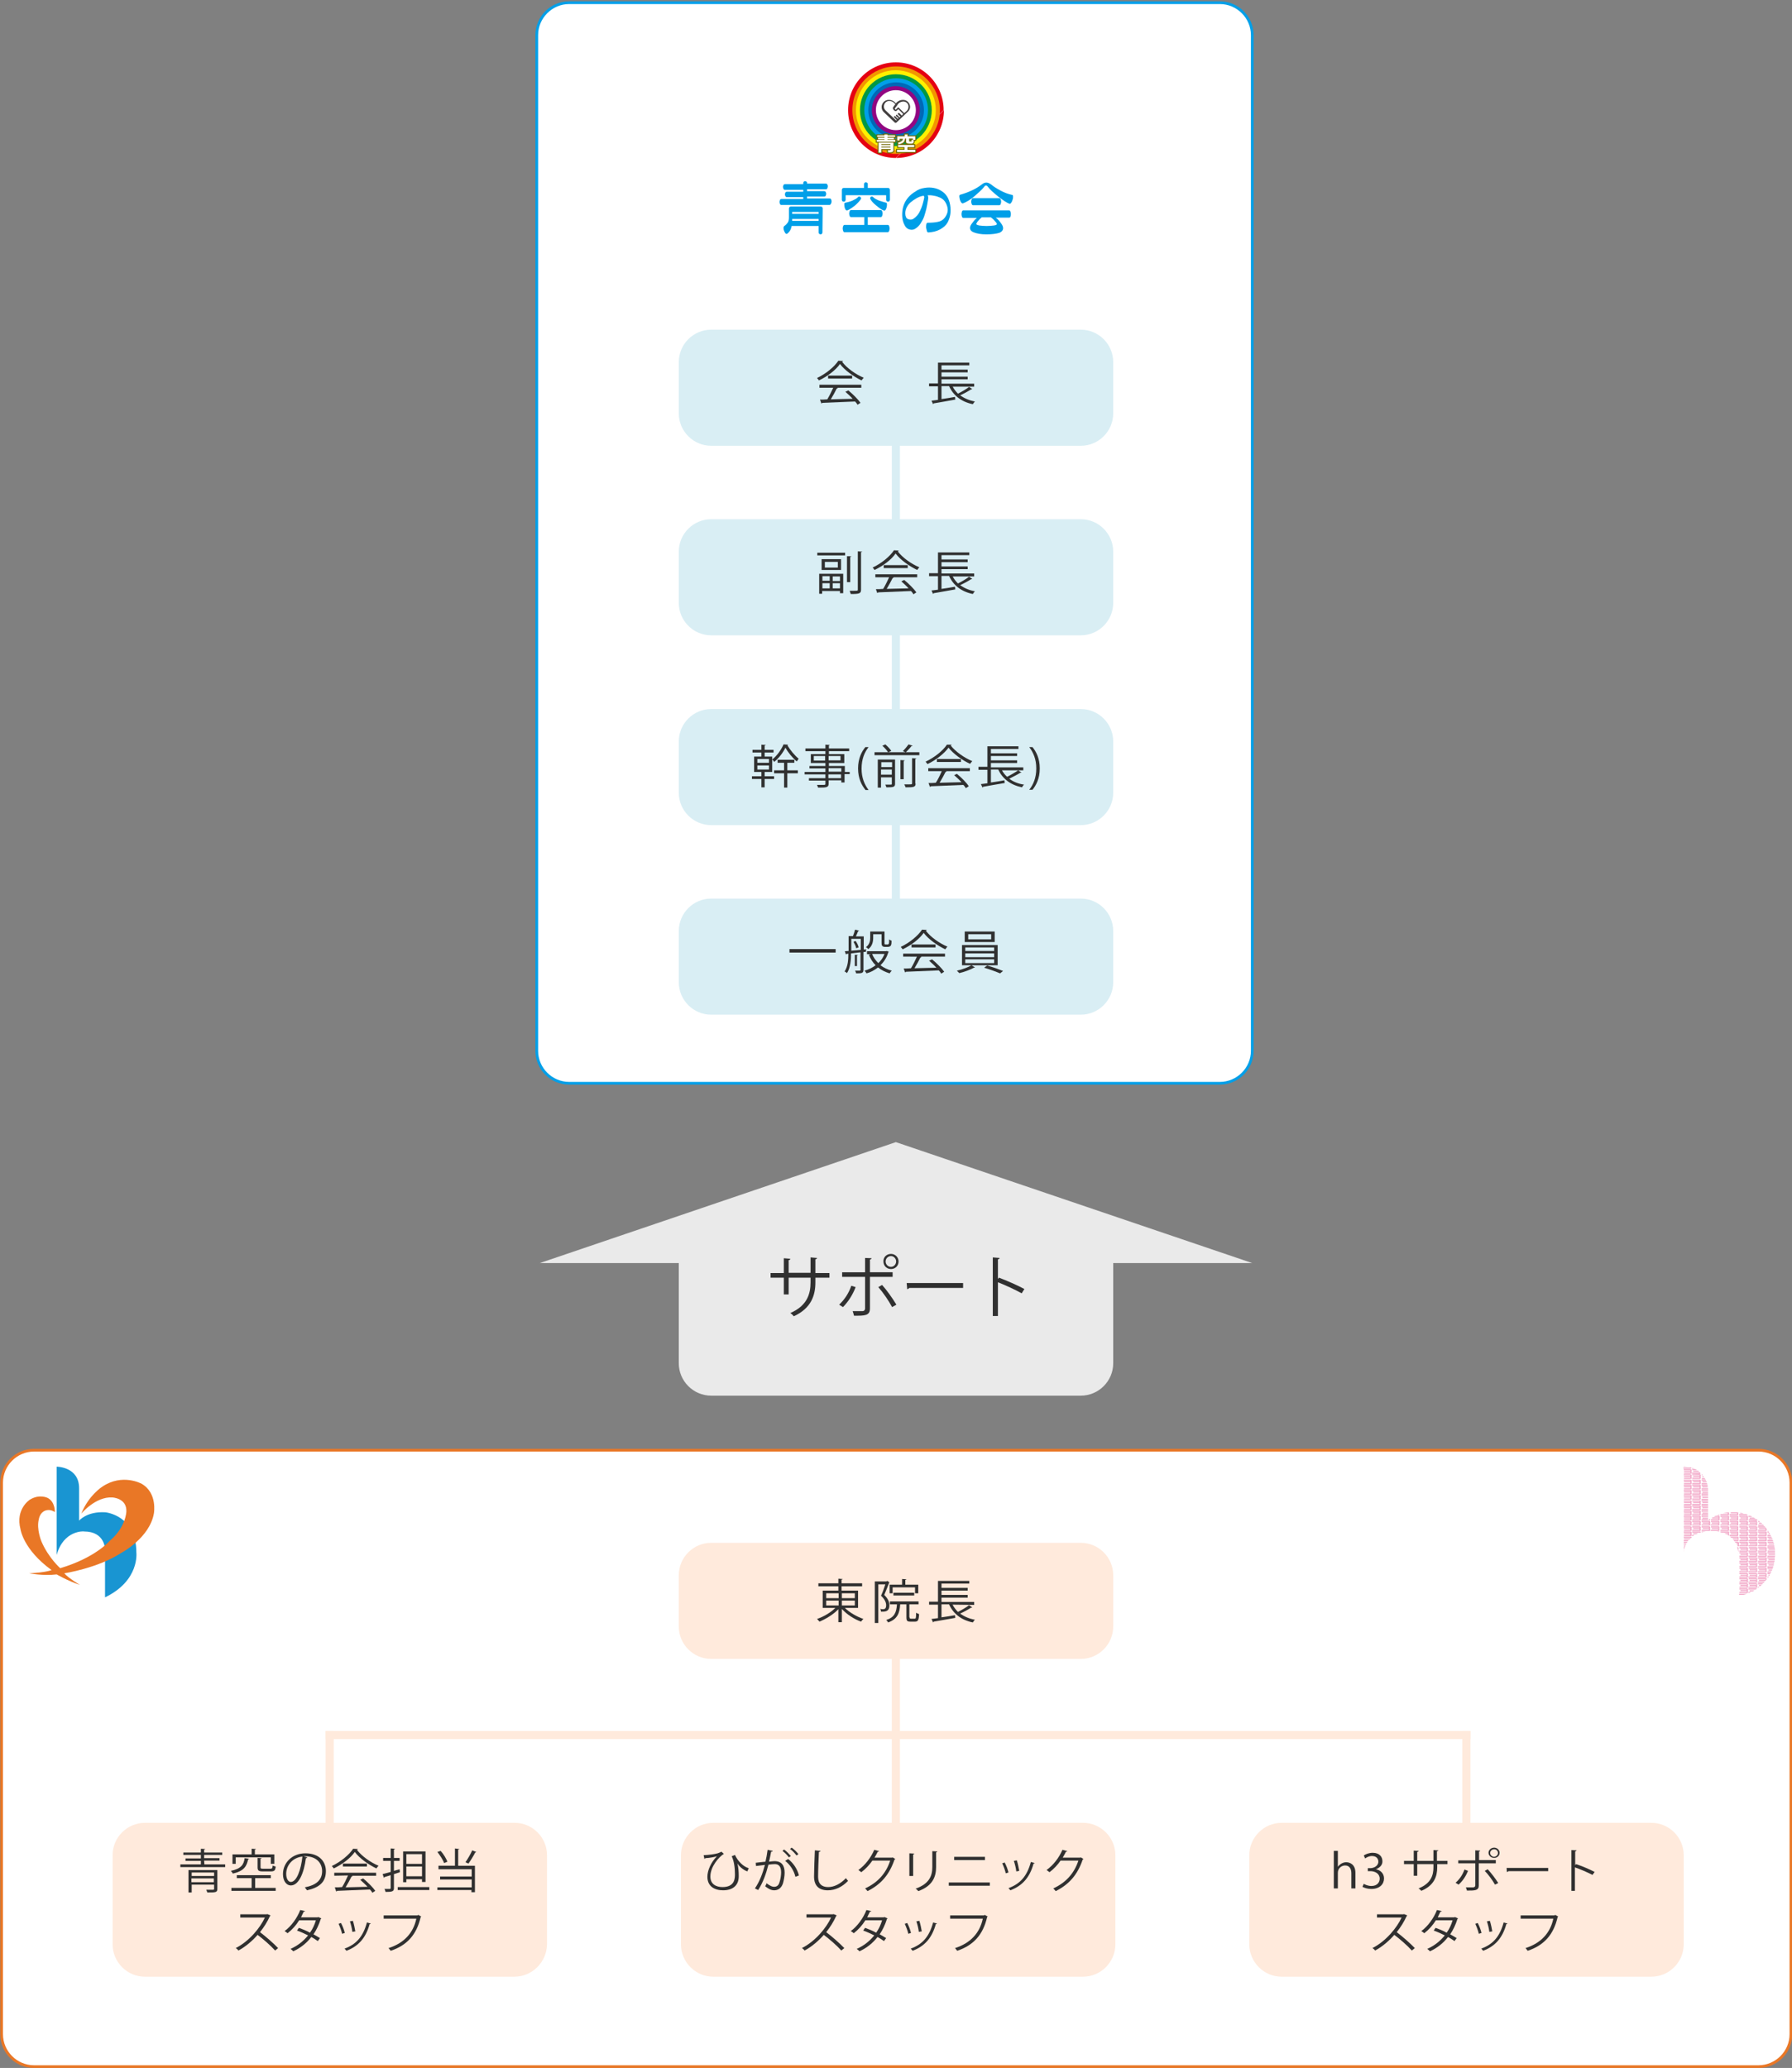<?xml version="1.0" encoding="utf-8"?>
<!-- Generator: Adobe Illustrator 26.1.0, SVG Export Plug-In . SVG Version: 6.00 Build 0)  -->
<svg version="1.1" id="レイヤー_1" xmlns="http://www.w3.org/2000/svg" xmlns:xlink="http://www.w3.org/1999/xlink" x="0px"
	 y="0px" viewBox="0 0 663.7 765.9" style="enable-background:new 0 0 663.7 765.9;" xml:space="preserve">
<rect x="0" y="0" width="663.7" height="765.9" fill="#808080" stroke="none"/>
<style type="text/css">
	.st0{fill:#FFFFFF;}
	.st1{fill:#E97726;}
	.st2{fill:#009FE8;}
	.st3{fill:#D9EEF4;}
	.st4{fill:#E50012;}
	.st5{fill:#F29600;}
	.st6{fill:#FFF000;}
	.st7{fill:#009844;}
	.st8{fill:#0068B6;}
	.st9{fill:#910782;}
	.st10{fill:#433F3F;}
	.st11{fill:#716800;}
	.st12{fill:none;stroke:#716800;stroke-width:0.709;stroke-miterlimit:10;}
	.st13{fill:#1995D2;}
	.st14{fill:#F2A8C8;}
	.st15{fill:#303030;}
	.st16{fill:#FFEADC;}
	.st17{fill:#EAEAEA;}
</style>
<g>
	<path class="st0" d="M651.3,765.4H12.6c-6.6,0-12-5.4-12-12V549.1c0-6.6,5.4-12,12-12h638.7c6.6,0,12,5.4,12,12v204.3
		C663.3,760,657.9,765.4,651.3,765.4z"/>
	<path class="st1" d="M651.3,765.9H12.6c-6.9,0-12.5-5.6-12.5-12.5V549.1c0-6.9,5.6-12.5,12.5-12.5h638.7c6.9,0,12.5,5.6,12.5,12.5
		v204.3C663.8,760.3,658.2,765.9,651.3,765.9z M12.6,537.6c-6.3,0-11.5,5.2-11.5,11.5v204.3c0,6.3,5.2,11.5,11.5,11.5h638.7
		c6.3,0,11.5-5.2,11.5-11.5V549.1c0-6.3-5.2-11.5-11.5-11.5H12.6z"/>
</g>
<g>
	<path class="st0" d="M451.8,1h-241c-6.6,0-12,5.4-12,12v376.2c0,6.6,5.4,12,12,12h241c6.6,0,12-5.4,12-12V13
		C463.8,6.4,458.4,1,451.8,1z"/>
	<path class="st2" d="M451.8,401.7h-241c-6.9,0-12.5-5.6-12.5-12.5V13c0-6.9,5.6-12.5,12.5-12.5h241c6.9,0,12.5,5.6,12.5,12.5v376.2
		C464.3,396.1,458.7,401.7,451.8,401.7z M210.8,1.5c-6.3,0-11.5,5.2-11.5,11.5v376.2c0,6.3,5.2,11.5,11.5,11.5h241
		c6.3,0,11.5-5.2,11.5-11.5V13c0-6.3-5.2-11.5-11.5-11.5H210.8z"/>
</g>
<rect x="330.3" y="154.9" class="st3" width="3" height="199.4"/>
<g>
	<path class="st4" d="M331.8,58.5c-9.8,0-17.7-7.9-17.7-17.7s7.9-17.7,17.7-17.7c9.8,0,17.7,7.9,17.7,17.7"/>
	<path class="st4" d="M349.6,40.8c0,9.8-7.9,17.7-17.7,17.7"/>
	<path class="st5" d="M348.1,40.8c0,9-7.3,16.2-16.2,16.2c-9,0-16.2-7.3-16.2-16.2c0-9,7.3-16.2,16.2-16.2
		C340.8,24.6,348.1,31.9,348.1,40.8"/>
	<path class="st6" d="M346.6,40.8c0,8.2-6.6,14.8-14.8,14.8c-8.2,0-14.8-6.6-14.8-14.8S323.6,26,331.8,26
		C340,26.1,346.6,32.7,346.6,40.8"/>
	<path class="st7" d="M345.1,40.8c0,7.3-5.9,13.3-13.3,13.3c-7.3,0-13.3-5.9-13.3-13.3c0-7.3,5.9-13.3,13.3-13.3
		S345.1,33.5,345.1,40.8"/>
	<path class="st2" d="M343.7,40.8c0,6.5-5.3,11.8-11.8,11.8s-11.8-5.3-11.8-11.8S325.4,29,331.9,29S343.7,34.3,343.7,40.8"/>
	<path class="st8" d="M342.2,40.8c0,5.7-4.6,10.3-10.3,10.3c-5.7,0-10.3-4.6-10.3-10.3s4.6-10.3,10.3-10.3S342.2,35.1,342.2,40.8"/>
	<path class="st9" d="M340.7,40.8c0,4.9-4,8.9-8.9,8.9s-8.9-4-8.9-8.9s4-8.9,8.9-8.9C336.7,32,340.7,35.9,340.7,40.8"/>
	<path class="st0" d="M339.2,40.8c0,4.1-3.3,7.4-7.4,7.4s-7.4-3.3-7.4-7.4s3.3-7.4,7.4-7.4C335.9,33.4,339.2,36.7,339.2,40.8"/>
	<path class="st10" d="M336.9,38.7L336.9,38.7c-0.4-1-1.3-1.7-2.4-1.7h-0.1c-1,0-2,0.5-2.6,1.3c-0.6-0.8-1.5-1.3-2.6-1.3h-0.1
		c-1.1,0-2,0.7-2.4,1.7s-0.1,2.2,0.7,2.9l4,3.8c0.1,0.1,0.2,0.1,0.3,0.1c0.1,0,0.2,0,0.3-0.1l4-3.8C337,40.8,337.3,39.7,336.9,38.7
		 M334,42.8l-0.9-0.9c-0.1-0.1-0.3-0.1-0.5,0c-0.1,0.1-0.1,0.3,0,0.5l0.9,0.8l-0.3,0.3l-0.9-0.9c-0.1-0.1-0.1-0.1-0.2-0.1l0,0
		c-0.1,0-0.2,0-0.2,0.1c-0.1,0.1-0.1,0.1-0.1,0.2c0,0.1,0,0.2,0.1,0.2l0.9,0.8l-0.3,0.2l-0.9-0.9c-0.1-0.1-0.1-0.1-0.2-0.1
		s-0.2,0-0.2,0.1c-0.1,0.1-0.1,0.1-0.1,0.2c0,0.1,0,0.2,0.1,0.2l0.9,0.9l-0.2,0.2l-3.9-3.7c-0.6-0.6-0.8-1.4-0.5-2.2s1-1.3,1.8-1.3
		h0.1c0.9,0,1.7,0.5,2.2,1.2l-0.8,1.1c-0.2,0.3-0.1,0.7,0.2,1l0.3,0.3c0.3,0.2,0.7,0.2,0.9-0.1l0.5-0.5l1.8,1.8L334,42.8z
		 M335.8,41.1l-0.9,0.8l-2-2c-0.1-0.1-0.1-0.1-0.2-0.1s-0.2,0-0.2,0.1l-0.7,0.7h-0.1l-0.3-0.3v-0.1l0.9-1.2l0,0l0,0
		c0.4-0.9,1.4-1.4,2.3-1.4c0.8,0,1.5,0.5,1.8,1.3C336.6,39.7,336.4,40.5,335.8,41.1"/>
	<path class="st11" d="M331.5,52.5h-6.8v-0.7h2.9v-0.2h-2.4V51h2.4v-0.3h-2.7v-0.6h2.7v-0.3h1.1v0.3h2.8v0.6h-2.8V51h2.4v0.6h-2.4
		v0.2h2.9v0.7H331.5z M329.8,55.2h-3.4v1.3h-1v-3.7h5.5v2.9c0,0.2-0.1,0.4-0.3,0.5c-0.2,0.1-0.4,0.2-0.6,0.2h-1.1l-0.1-0.8h0.9
		c0,0,0.1,0,0.1-0.1l0.1-0.1v-0.2C329.9,55.2,329.8,55.2,329.8,55.2z M329.8,53.4h-3.4v0.3h3.4V53.4z M326.4,54.6h3.4v-0.3h-3.4
		V54.6z"/>
	<path class="st12" d="M331.5,52.5h-6.8v-0.7h2.9v-0.2h-2.4V51h2.4v-0.3h-2.7v-0.6h2.7v-0.3h1.1v0.3h2.8v0.6h-2.8V51h2.4v0.6h-2.4
		v0.2h2.9v0.7H331.5z M329.8,55.2h-3.4v1.3h-1v-3.7h5.5v2.9c0,0.2-0.1,0.4-0.3,0.5c-0.2,0.1-0.4,0.2-0.6,0.2h-1.1l-0.1-0.8h0.9
		c0,0,0.1,0,0.1-0.1l0.1-0.1v-0.2C329.9,55.2,329.8,55.2,329.8,55.2z M329.8,53.4h-3.4v0.3h3.4V53.4z M326.4,54.6h3.4v-0.3h-3.4
		V54.6z"/>
	<path class="st11" d="M339,56.3h-6.8v-0.8h2.8v-1h-2.4v-0.8h6v0.8h-2.5v1h2.9V56.3z M335.2,51.4c-0.1,0.6-0.3,1.1-0.7,1.4
		c-0.4,0.3-1,0.5-1.7,0.7l-0.2-0.7c0.6-0.1,1-0.3,1.3-0.5s0.5-0.5,0.5-0.9h-1.2V52h-0.9v-1.5h2.8v-0.7h1v0.7h2.9v1.3h-0.9v-0.5h-1.4
		v0.9v0.1l0.1,0.1c0,0,0.2,0,0.3,0c0.2,0,0.3,0,0.4,0s0.1,0,0.1-0.1c0,0,0-0.2,0-0.5l0.8,0.1v0.6c0,0.2-0.1,0.4-0.2,0.5
		s-0.3,0.2-0.6,0.2c-0.3,0-0.5,0-0.6,0c-0.4,0-0.7,0-0.9-0.1c-0.2,0-0.3-0.1-0.4-0.2c-0.1-0.1-0.1-0.3-0.1-0.4v-1.2h-0.4L335.2,51.4
		L335.2,51.4z"/>
	<path class="st12" d="M339,56.3h-6.8v-0.8h2.8v-1h-2.4v-0.8h6v0.8h-2.5v1h2.9V56.3z M335.2,51.4c-0.1,0.6-0.3,1.1-0.7,1.4
		c-0.4,0.3-1,0.5-1.7,0.7l-0.2-0.7c0.6-0.1,1-0.3,1.3-0.5s0.5-0.5,0.5-0.9h-1.2V52h-0.9v-1.5h2.8v-0.7h1v0.7h2.9v1.3h-0.9v-0.5h-1.4
		v0.9v0.1l0.1,0.1c0,0,0.2,0,0.3,0c0.2,0,0.3,0,0.4,0s0.1,0,0.1-0.1c0,0,0-0.2,0-0.5l0.8,0.1v0.6c0,0.2-0.1,0.4-0.2,0.5
		s-0.3,0.2-0.6,0.2c-0.3,0-0.5,0-0.6,0c-0.4,0-0.7,0-0.9-0.1c-0.2,0-0.3-0.1-0.4-0.2c-0.1-0.1-0.1-0.3-0.1-0.4v-1.2h-0.4L335.2,51.4
		L335.2,51.4z"/>
	<path class="st0" d="M331.5,52.5h-6.8v-0.7h2.9v-0.2h-2.4V51h2.4v-0.3h-2.7v-0.6h2.7v-0.3h1.1v0.3h2.8v0.6h-2.8V51h2.4v0.6h-2.4
		v0.2h2.9v0.7H331.5z M329.8,55.2h-3.4v1.3h-1v-3.7h5.5v2.9c0,0.2-0.1,0.4-0.3,0.5c-0.2,0.1-0.4,0.2-0.6,0.2h-1.1l-0.1-0.8h0.9
		c0,0,0.1,0,0.1-0.1l0.1-0.1v-0.2C329.9,55.2,329.8,55.2,329.8,55.2z M329.8,53.4h-3.4v0.3h3.4V53.4z M326.4,54.6h3.4v-0.3h-3.4
		V54.6z"/>
	<path class="st0" d="M339,56.3h-6.8v-0.8h2.8v-1h-2.4v-0.8h6v0.8h-2.5v1h2.9V56.3z M335.2,51.4c-0.1,0.6-0.3,1.1-0.7,1.4
		c-0.4,0.3-1,0.5-1.7,0.7l-0.2-0.7c0.6-0.1,1-0.3,1.3-0.5s0.5-0.5,0.5-0.9h-1.2V52h-0.9v-1.5h2.8v-0.7h1v0.7h2.9v1.3h-0.9v-0.5h-1.4
		v0.9v0.1l0.1,0.1c0,0,0.2,0,0.3,0c0.2,0,0.3,0,0.4,0s0.1,0,0.1-0.1c0,0,0-0.2,0-0.5l0.8,0.1v0.6c0,0.2-0.1,0.4-0.2,0.5
		s-0.3,0.2-0.6,0.2c-0.3,0-0.5,0-0.6,0c-0.4,0-0.7,0-0.9-0.1c-0.2,0-0.3-0.1-0.4-0.2c-0.1-0.1-0.1-0.3-0.1-0.4v-1.2h-0.4L335.2,51.4
		L335.2,51.4z"/>
</g>
<g>
	<path class="st13" d="M21,575.9v-32.7c0,0,8.3,0,8.3,8v12c0,0,2.8-3.5,9.7-3.1c0,0,11.5,1,11.5,14.9c0,0,1.3,10.4-11.6,16.6v-17.7
		c0,0,0.1-6.7-7.8-6.7C31.1,567.1,23.5,566.7,21,575.9"/>
	<path class="st1" d="M20.3,560c0,0,0.2-3.7-2.6-5.2c0,0-3-1.6-6.6,0.6c0,0-5.5,3.4-3.5,11c0,0,1,7.5,11.5,15.1c0,0-2.1,0.9-8.3,1.2
		c0,0,5.2,1,10.2,0.4c0,0,4.1,2.4,8.6,3.9c0,0-4.2-2.5-5.8-4.3c0,0,12.4-1.9,21-7.5c0,0,10.6-5.5,12.2-14.7c0,0,1.4-7.6-4.6-11
		c0,0-7.1-3.9-14.5,1.1c0,0-5,3.1-7.8,10c0,0,5.3-6.4,11.5-6c0,0,5.4,0.2,5.2,5.2c0,0-0.1,5.8-6.2,10.9c0,0-5.2,6.2-18.3,10.1
		c0,0-4.3-3.8-6.9-9.8c0,0-2-4.6-1-8.4c0,0,0.3-2.3,2.3-3.1C16.7,559.5,18.4,558.7,20.3,560"/>
</g>
<g>
	<path class="st14" d="M632.6,553.7h-2.4v0.4h2.4V553.7z M632.6,554.4h-2.1v0.4h2.1V554.4z M632.6,563.1v-0.4h-2.4v0.4h2.8h0.1
		c0.2,0,0.3-0.1,0.3-0.3v-0.2c0,0,0,0,0-0.1C633.1,562.7,632.9,562.9,632.6,563.1 M632.6,561.2v-0.4h-2.4v0.4H632.6z M632.6,559.5
		h-2.4v0.4h2.4V559.5z M632.6,561.4h-2.4v0.4h2.4V561.4z M632.6,560.2h-2.1v0.4h2.1V560.2z M636.6,561.4h-1.1
		c-0.3,0.1-0.6,0.3-0.8,0.4h1.7c0,0,0.1,0,0.1,0.1s0,0.1,0,0.1l0,0h-2.2c-0.1,0-0.1,0.1-0.2,0.1v0.3h2.3c0,0,0.1,0,0.1,0.1
		s0,0.1-0.1,0.2h-2.7v0.4h2.8h0.1c0.2,0,0.3-0.1,0.3-0.3v-0.2c0-0.1,0-0.2-0.1-0.3c0.1,0,0.1-0.1,0.1-0.3v-0.3
		C636.9,561.5,636.8,561.4,636.6,561.4 M632.6,553.5v-0.4h-2.4v0.4H632.6z M632.6,562.1h-2.1v0.4h2.1V562.1z M632.6,559.3v-0.4h-2.4
		v0.4H632.6z M632.6,556.3h-2.1v0.4h2.1V556.3z M632.6,555.7h-2.4v0.4h2.4V555.7z M632.6,557.4V557h-2.4v0.4H632.6z M632.6,555.5
		v-0.4h-2.4v0.4H632.6z M632.6,558.2h-2.1v0.4h2.1V558.2z M632.6,557.6h-2.4v0.4h2.4V557.6z M633.1,563.3h-2.9v0.4h2.7
		c0,0,0.1,0,0.1,0.1s0,0.1,0,0.1l0,0h-2.4v0.4h2.3c0,0,0.1,0,0.1,0.1s0,0.1-0.1,0.2h-2.7v0.4h2.8h0.1c0.2,0,0.3-0.1,0.3-0.3v-0.2
		c0-0.1,0-0.2-0.1-0.3c0.1-0.1,0.1-0.1,0.1-0.3v-0.3C633.4,563.5,633.3,563.3,633.1,563.3 M643.6,561.4h-2.9v0.4h2.7
		c0,0,0.1,0,0.1,0.1s0,0.1,0,0.1l0,0H641v0.4h2.3c0,0,0.1,0,0.1,0.1s0,0.1-0.1,0.2h-2.7v0.4h2.8h0.1c0.2,0,0.3-0.1,0.3-0.3v-0.2
		c0-0.1,0-0.2-0.1-0.3c0.1,0,0.1-0.1,0.1-0.3v-0.3C643.9,561.5,643.8,561.4,643.6,561.4 M647.1,588.3h-2.9v0.4h2.7l0.1,0.1
		c0,0.1,0,0.1,0,0.1l0,0h-2.4v0.4h2.3c0,0,0.1,0,0.1,0.1s0,0.1-0.1,0.2h-2.7v0.4h2.8h0.1c0.2,0,0.3-0.1,0.3-0.3v-0.2
		c0-0.1,0-0.2-0.1-0.3c0.1-0.1,0.1-0.1,0.1-0.3v-0.3C647.3,588.5,647.3,588.3,647.1,588.3 M647.1,586.4h-2.9v0.4h2.7
		c0,0,0.1,0,0.1,0.1s0,0.1,0,0.1l0,0h-2.4v0.4h2.3c0,0,0.1,0,0.1,0.1s0,0.1-0.1,0.2h-2.7v0.4h2.8h0.1c0.2,0,0.3-0.1,0.3-0.3v-0.2
		c0-0.1,0-0.2-0.1-0.3c0.1,0,0.1-0.1,0.1-0.3v-0.3C647.3,586.5,647.3,586.4,647.1,586.4 M647.1,584.5h-2.9v0.4h2.7
		c0,0,0.1,0,0.1,0.1s0,0.1,0,0.1l0,0h-2.4v0.4h2.3c0,0,0.1,0,0.1,0.1s0,0.1-0.1,0.2h-2.7v0.4h2.8h0.1c0.2,0,0.3-0.1,0.3-0.3v-0.2
		c0-0.1,0-0.2-0.1-0.3c0.1-0.1,0.1-0.1,0.1-0.3v-0.3C647.3,584.6,647.3,584.5,647.1,584.5 M647.1,582.6h-2.9v0.4h2.7l0.1,0.1
		c0,0.1,0,0.1,0,0.1l0,0h-2.4v0.4h2.3c0,0,0.1,0,0.1,0.1s0,0.1-0.1,0.2h-2.7v0.4h2.8h0.1c0.2,0,0.3-0.1,0.3-0.3v-0.2
		c0-0.1,0-0.2-0.1-0.3c0.1-0.1,0.1-0.1,0.1-0.3v-0.3C647.3,582.7,647.3,582.6,647.1,582.6 M643.6,567.2h-2.9v0.4h2.7
		c0,0,0.1,0,0.1,0.1s0,0.1,0,0.1l0,0H641v0.4h2.3c0,0,0.1,0,0.1,0.1s0,0.1-0.1,0.2h-2.7v0.4h2.8h0.1c0.2,0,0.3-0.1,0.3-0.3v-0.2
		c0-0.1,0-0.2-0.1-0.3c0.1,0,0.1-0.1,0.1-0.3v-0.3C643.9,567.3,643.8,567.2,643.6,567.2 M643.6,563.3h-2.9v0.4h2.7
		c0,0,0.1,0,0.1,0.1s0,0.1,0,0.1l0,0H641v0.4h2.3c0,0,0.1,0,0.1,0.1s0,0.1-0.1,0.2h-2.7v0.4h2.8h0.1c0.2,0,0.3-0.1,0.3-0.3v-0.2
		c0-0.1,0-0.2-0.1-0.3c0.1-0.1,0.1-0.1,0.1-0.3v-0.3C643.9,563.5,643.8,563.3,643.6,563.3 M643.6,565.3h-2.9v0.4h2.7
		c0,0,0.1,0,0.1,0.1s0,0.1,0,0.1l0,0H641v0.4h2.3c0,0,0.1,0,0.1,0.1s0,0.1-0.1,0.2h-2.7v0.4h2.8h0.1c0.2,0,0.3-0.1,0.3-0.3v-0.2
		c0-0.1,0-0.2-0.1-0.3c0.1-0.1,0.1-0.1,0.1-0.3v-0.3C643.9,565.4,643.8,565.3,643.6,565.3 M647.1,567.2h-2.9v0.4h2.7
		c0,0,0.1,0,0.1,0.1s0,0.1,0,0.1l0,0h-2.4v0.4h2.3c0,0,0.1,0,0.1,0.1s0,0.1-0.1,0.2h-2.7v0.4h2.8h0.1c0.2,0,0.3-0.1,0.3-0.3v-0.2
		c0-0.1,0-0.2-0.1-0.3c0.1,0,0.1-0.1,0.1-0.3v-0.3C647.3,567.3,647.3,567.2,647.1,567.2 M647.1,573h-2.9v0.4h2.7c0,0,0.1,0,0.1,0.1
		s0,0.1,0,0.1l0,0h-2.4v0.4h2.3c0,0,0.1,0,0.1,0.1s0,0.1-0.1,0.2h-2.7v0.4h2.8h0.1c0.2,0,0.3-0.1,0.3-0.3v-0.2c0-0.1,0-0.2-0.1-0.3
		c0.1-0.1,0.1-0.1,0.1-0.3v-0.3C647.3,573.1,647.3,573,647.1,573 M647.1,569.1h-2.9v0.4h2.7c0,0,0.1,0,0.1,0.1s0,0.1,0,0.1l0,0h-2.4
		v0.4h2.3c0,0,0.1,0,0.1,0.1s0,0.1-0.1,0.2h-2.7v0.4h2.8h0.1c0.2,0,0.3-0.1,0.3-0.3v-0.2c0-0.1,0-0.2-0.1-0.3c0.1,0,0.1-0.1,0.1-0.3
		v-0.3C647.3,569.2,647.3,569.1,647.1,569.1 M647.1,571h-2.9v0.4h2.7c0,0,0.1,0,0.1,0.1s0,0.1,0,0.1l0,0h-2.4v0.4h2.3
		c0,0,0.1,0,0.1,0.1s0,0.1-0.1,0.2h-2.7v0.4h2.8h0.1c0.2,0,0.3-0.1,0.3-0.3v-0.2c0-0.1,0-0.2-0.1-0.3c0.1-0.1,0.1-0.1,0.1-0.3v-0.3
		C647.3,571.2,647.3,571,647.1,571 M647.1,580.6h-2.9v0.4h2.7l0.1,0.1c0,0.1,0,0.1,0,0.1l0,0h-2.4v0.4h2.3c0,0,0.1,0,0.1,0.1
		s0,0.1-0.1,0.2h-2.7v0.4h2.8h0.1c0.2,0,0.3-0.1,0.3-0.3v-0.2c0-0.1,0-0.2-0.1-0.3c0.1-0.1,0.1-0.1,0.1-0.3V581
		C647.3,580.8,647.3,580.6,647.1,580.6 M640.1,561.4h-2.9v0.4h2.7c0,0,0.1,0,0.1,0.1s0,0.1,0,0.1l0,0h-2.4v0.4h2.3
		c0,0,0.1,0,0.1,0.1s0,0.1-0.1,0.2h-2.7v0.4h2.8h0.1c0.2,0,0.3-0.1,0.3-0.3v-0.2c0-0.1,0-0.2-0.1-0.3c0.1,0,0.1-0.1,0.1-0.3v-0.3
		C640.4,561.5,640.3,561.4,640.1,561.4 M647.1,574.9h-2.9v0.4h2.7l0.1,0.1c0,0.1,0,0.1,0,0.1l0,0h-2.4v0.4h2.3c0,0,0.1,0,0.1,0.1
		s0,0.1-0.1,0.2h-2.7v0.4h2.8h0.1c0.2,0,0.3-0.1,0.3-0.3v-0.2c0-0.1,0-0.2-0.1-0.3c0.1,0,0.1-0.1,0.1-0.3v-0.3
		C647.3,575,647.3,574.9,647.1,574.9 M647.1,578.7h-2.9v0.4h2.7l0.1,0.1c0,0.1,0,0.1,0,0.1l0,0h-2.4v0.4h2.3c0,0,0.1,0,0.1,0.1
		s0,0.1-0.1,0.2h-2.7v0.4h2.8h0.1c0.2,0,0.3-0.1,0.3-0.3v-0.2c0-0.1,0-0.2-0.1-0.3c0.1,0,0.1-0.1,0.1-0.3V579
		C647.3,578.8,647.3,578.7,647.1,578.7 M647.1,576.8h-2.9v0.4h2.7c0,0,0.1,0,0.1,0.1s0,0.1,0,0.1l0,0h-2.4v0.4h2.3
		c0,0,0.1,0,0.1,0.1s0,0.1-0.1,0.2h-2.7v0.4h2.8h0.1c0.2,0,0.3-0.1,0.3-0.3V578c0-0.1,0-0.2-0.1-0.3c0.1,0,0.1-0.1,0.1-0.3v-0.3
		C647.3,576.9,647.3,576.8,647.1,576.8 M647.1,565.3h-2.9v0.4h2.7c0,0,0.1,0,0.1,0.1s0,0.1,0,0.1l0,0h-2.4v0.4h2.3
		c0,0,0.1,0,0.1,0.1s0,0.1-0.1,0.2h-2.7v0.4h2.8h0.1c0.2,0,0.3-0.1,0.3-0.3v-0.2c0-0.1,0-0.2-0.1-0.3c0.1-0.1,0.1-0.1,0.1-0.3v-0.3
		C647.3,565.4,647.3,565.3,647.1,565.3 M629.6,555.7h-2.9v0.4h2.7l0.1,0.1c0,0.1,0,0.1,0,0.1l0,0h-2.4v0.4h2.3c0,0,0.1,0,0.1,0.1
		s0,0.1-0.1,0.2h-2.7v0.4h2.8h0.1c0.2,0,0.3-0.1,0.3-0.3v-0.2c0-0.1,0-0.2-0.1-0.3c0.1-0.1,0.1-0.1,0.1-0.3V556
		C629.9,555.8,629.8,555.7,629.6,555.7 M629.6,559.5h-2.9v0.4h2.7c0,0,0.1,0,0.1,0.1s0,0.1,0,0.1l0,0h-2.4v0.4h2.3
		c0,0,0.1,0,0.1,0.1s0,0.1-0.1,0.2h-2.7v0.4h2.8h0.1c0.2,0,0.3-0.1,0.3-0.3v-0.2c0-0.1,0-0.2-0.1-0.3c0.1,0,0.1-0.1,0.1-0.3v-0.3
		C629.9,559.6,629.8,559.5,629.6,559.5 M629.6,551.8h-2.9v0.4h2.7c0,0,0.1,0,0.1,0.1s0,0.1,0,0.1l0,0h-2.4v0.4h2.3
		c0,0,0.1,0,0.1,0.1s0,0.1-0.1,0.2h-2.7v0.4h2.8h0.1c0.2,0,0.3-0.1,0.3-0.3V553c0-0.1,0-0.2-0.1-0.3c0.1,0,0.1-0.1,0.1-0.3v-0.3
		C629.9,551.9,629.8,551.8,629.6,551.8 M629.6,557.6h-2.9v0.4h2.7c0,0,0.1,0,0.1,0.1s0,0.1,0,0.1l0,0h-2.4v0.4h2.3
		c0,0,0.1,0,0.1,0.1s0,0.1-0.1,0.2h-2.7v0.4h2.8h0.1c0.2,0,0.3-0.1,0.3-0.3v-0.2c0-0.1,0-0.2-0.1-0.3c0.1-0.1,0.1-0.1,0.1-0.3v-0.3
		C629.9,557.7,629.8,557.6,629.6,557.6 M629.6,553.7h-2.9v0.4h2.7c0,0,0.1,0,0.1,0.1s0,0.1,0,0.1l0,0h-2.4v0.4h2.3
		c0,0,0.1,0,0.1,0.1s0,0.1-0.1,0.2h-2.7v0.4h2.8h0.1c0.2,0,0.3-0.1,0.3-0.3v-0.2c0-0.1,0-0.2-0.1-0.3c0.1-0.1,0.1-0.1,0.1-0.3V554
		C629.9,553.8,629.8,553.7,629.6,553.7 M629.6,546h-2.9v0.4h2.7l0.1,0.1c0,0.1,0,0.1,0,0.1l0,0h-2.4v0.4h2.3c0,0,0.1,0,0.1,0.1
		s0,0.1-0.1,0.2h-2.7v0.4h2.8h0.1c0.2,0,0.3-0.1,0.3-0.3v-0.2c0-0.1,0-0.2-0.1-0.3c0.1-0.1,0.1-0.1,0.1-0.3v-0.3
		C629.9,546.2,629.8,546,629.6,546 M629.6,548h-2.9v0.4h2.7c0,0,0.1,0,0.1,0.1s0,0.1,0,0.1l0,0h-2.4v0.4h2.3c0,0,0.1,0,0.1,0.1
		s0,0.1-0.1,0.2h-2.7v0.4h2.8h0.1c0.2,0,0.3-0.1,0.3-0.3v-0.2c0-0.1,0-0.2-0.1-0.3c0.1,0,0.1-0.1,0.1-0.3v-0.3
		C629.9,548.1,629.8,548,629.6,548 M629.6,549.9h-2.9v0.4h2.7l0.1,0.1c0,0.1,0,0.1,0,0.1l0,0h-2.4v0.4h2.3c0,0,0.1,0,0.1,0.1
		s0,0.1-0.1,0.2h-2.7v0.4h2.8h0.1c0.2,0,0.3-0.1,0.3-0.3v-0.2c0-0.1,0-0.2-0.1-0.3c0.1-0.1,0.1-0.1,0.1-0.3v-0.3
		C629.9,550,629.8,549.9,629.6,549.9 M640.1,563.3h-2.9v0.4h2.7c0,0,0.1,0,0.1,0.1s0,0.1,0,0.1l0,0h-2.4v0.4h2.3c0,0,0.1,0,0.1,0.1
		s0,0.1-0.1,0.2h-2.7v0.4h2.8h0.1c0.2,0,0.3-0.1,0.3-0.3v-0.2c0-0.1,0-0.2-0.1-0.3c0.1-0.1,0.1-0.1,0.1-0.3v-0.3
		C640.4,563.5,640.3,563.3,640.1,563.3 M636.6,565.3h-2.9v0.4h2.7c0,0,0.1,0,0.1,0.1s0,0.1,0,0.1l0,0H634v0.4h2.3c0,0,0.1,0,0.1,0.1
		s0,0.1-0.1,0.2h-2.7v0.4h2.8h0.1c0.2,0,0.3-0.1,0.3-0.3v-0.2c0-0.1,0-0.2-0.1-0.3c0.1-0.1,0.1-0.1,0.1-0.3v-0.3
		C636.9,565.4,636.8,565.3,636.6,565.3 M629.6,561.4h-2.9v0.4h2.7c0,0,0.1,0,0.1,0.1s0,0.1,0,0.1l0,0h-2.4v0.4h2.3
		c0,0,0.1,0,0.1,0.1s0,0.1-0.1,0.2h-2.7v0.4h2.8h0.1c0.2,0,0.3-0.1,0.3-0.3v-0.2c0-0.1,0-0.2-0.1-0.3c0.1,0,0.1-0.1,0.1-0.3v-0.3
		C629.9,561.5,629.8,561.4,629.6,561.4 M640.1,565.3h-2.9v0.4h2.7c0,0,0.1,0,0.1,0.1s0,0.1,0,0.1l0,0h-2.4v0.4h2.3
		c0,0,0.1,0,0.1,0.1s0,0.1-0.1,0.2h-2.7v0.4h2.8h0.1c0.2,0,0.3-0.1,0.3-0.3v-0.2c0-0.1,0-0.2-0.1-0.3c0.1-0.1,0.1-0.1,0.1-0.3v-0.3
		C640.4,565.4,640.3,565.3,640.1,565.3 M636.6,563.3h-2.9v0.4h2.7c0,0,0.1,0,0.1,0.1s0,0.1,0,0.1l0,0H634v0.4h2.3c0,0,0.1,0,0.1,0.1
		s0,0.1-0.1,0.2h-2.7v0.4h2.8h0.1c0.2,0,0.3-0.1,0.3-0.3v-0.2c0-0.1,0-0.2-0.1-0.3c0.1-0.1,0.1-0.1,0.1-0.3v-0.3
		C636.9,563.5,636.8,563.3,636.6,563.3 M633.1,565.3h-2.9v0.4h2.7c0,0,0.1,0,0.1,0.1s0,0.1,0,0.1l0,0h-2.4v0.4h2.3
		c0,0,0.1,0,0.1,0.1s0,0.1-0.1,0.2h-2.7v0.4h2.8h0.1c0.2,0,0.3-0.1,0.3-0.3v-0.2c0-0.1,0-0.2-0.1-0.3c0.1-0.1,0.1-0.1,0.1-0.3v-0.3
		C633.4,565.4,633.3,565.3,633.1,565.3 M629.6,563.3h-2.9v0.4h2.7c0,0,0.1,0,0.1,0.1s0,0.1,0,0.1l0,0h-2.4v0.4h2.3
		c0,0,0.1,0,0.1,0.1s0,0.1-0.1,0.2h-2.7v0.4h2.8h0.1c0.2,0,0.3-0.1,0.3-0.3v-0.2c0-0.1,0-0.2-0.1-0.3c0.1-0.1,0.1-0.1,0.1-0.3v-0.3
		C629.9,563.5,629.8,563.3,629.6,563.3 M629.6,565.3h-2.9v0.4h2.7c0,0,0.1,0,0.1,0.1s0,0.1,0,0.1l0,0h-2.4v0.4h2.3
		c0,0,0.1,0,0.1,0.1s0,0.1-0.1,0.2h-2.7v0.4h2.8h0.1c0.2,0,0.3-0.1,0.3-0.3v-0.2c0-0.1,0-0.2-0.1-0.3c0.1-0.1,0.1-0.1,0.1-0.3v-0.3
		C629.9,565.4,629.8,565.3,629.6,565.3 M650.6,569.1h-2.9v0.4h2.7c0,0,0.1,0,0.1,0.1s0,0.1,0,0.1l0,0H648v0.4h2.3c0,0,0.1,0,0.1,0.1
		s0,0.1-0.1,0.2h-2.7v0.4h2.8h0.1c0.2,0,0.3-0.1,0.3-0.3v-0.2c0-0.1,0-0.2-0.1-0.3c0.1,0,0.1-0.1,0.1-0.3v-0.3
		C650.8,569.2,650.7,569.1,650.6,569.1 M647.1,563.3h-2.9v0.4h2.7c0,0,0.1,0,0.1,0.1s0,0.1,0,0.1l0,0h-2.4v0.4h2.3
		c0,0,0.1,0,0.1,0.1s0,0.1-0.1,0.2h-2.7v0.4h2.8h0.1c0.2,0,0.3-0.1,0.3-0.3v-0.2c0-0.1,0-0.2-0.1-0.3c0.1-0.1,0.1-0.1,0.1-0.3v-0.3
		C647.3,563.5,647.3,563.3,647.1,563.3 M654,569.1h-2.9v0.4h2.7c0,0,0.1,0,0.1,0.1s0,0.1,0,0.1l0,0h-2.4v0.4h2.3c0,0,0.1,0,0.1,0.1
		s0,0.1-0.1,0.2h-2.7v0.4h2.8h0.1c0.2,0,0.3-0.1,0.3-0.3v-0.2c0-0.1,0-0.2-0.1-0.3c0.1,0,0.1-0.1,0.1-0.3v-0.3
		C654.3,569.2,654.2,569.1,654,569.1 M654,567.2h-2.9v0.4h2.7c0,0,0.1,0,0.1,0.1s0,0.1,0,0.1l0,0h-2.4v0.4h2.3c0,0,0.1,0,0.1,0.1
		s0,0.1-0.1,0.2h-2.7v0.4h2.8h0.1c0.2,0,0.3-0.1,0.3-0.3v-0.2c0-0.1,0-0.2-0.1-0.3c0.1,0,0.1-0.1,0.1-0.3v-0.3
		C654.3,567.3,654.2,567.2,654,567.2 M630.3,546L630.3,546l-0.1,0.4h0.5C630.6,546.3,630.4,546.2,630.3,546 M654,576.8h-2.9v0.4h2.7
		c0,0,0.1,0,0.1,0.1s0,0.1,0,0.1l0,0h-2.4v0.4h2.3c0,0,0.1,0,0.1,0.1s0,0.1-0.1,0.2h-2.7v0.4h2.8h0.1c0.2,0,0.3-0.1,0.3-0.3V578
		c0-0.1,0-0.2-0.1-0.3c0.1,0,0.1-0.1,0.1-0.3v-0.3C654.3,576.9,654.2,576.8,654,576.8 M630.5,547.1h0.6c-0.1-0.1-0.2-0.2-0.3-0.4
		h-0.3V547.1z M654,573h-2.9v0.4h2.7c0,0,0.1,0,0.1,0.1s0,0.1,0,0.1l0,0h-2.4v0.4h2.3c0,0,0.1,0,0.1,0.1s0,0.1-0.1,0.2h-2.7v0.4h2.8
		h0.1c0.2,0,0.3-0.1,0.3-0.3v-0.2c0-0.1,0-0.2-0.1-0.3c0.1-0.1,0.1-0.1,0.1-0.3v-0.3C654.3,573.1,654.2,573,654,573 M654,574.9h-2.9
		v0.4h2.7l0.1,0.1c0,0.1,0,0.1,0,0.1l0,0h-2.4v0.4h2.3c0,0,0.1,0,0.1,0.1s0,0.1-0.1,0.2h-2.7v0.4h2.8h0.1c0.2,0,0.3-0.1,0.3-0.3
		v-0.2c0-0.1,0-0.2-0.1-0.3c0.1,0,0.1-0.1,0.1-0.3v-0.3C654.3,575,654.2,574.9,654,574.9 M631.7,548h-1.5v0.4h1.7
		C631.8,548.2,631.7,548.1,631.7,548 M631.6,547.8c-0.1-0.1-0.2-0.3-0.2-0.4h-1.1v0.4H631.6z M632.4,549.9h-2.2v0.4h2.3
		C632.4,550.1,632.4,550,632.4,549.9 M632.6,551.6c0-0.1,0-0.3,0-0.4h-2.4v0.4H632.6z M632.6,552c0-0.1,0-0.1,0-0.2h-2.4v0.4h2.4
		V552z M630.5,550.9h2c0-0.1,0-0.3-0.1-0.4h-2L630.5,550.9L630.5,550.9z M654,578.7h-2.9v0.4h2.7l0.1,0.1c0,0.1,0,0.1,0,0.1l0,0
		h-2.4v0.4h2.3c0,0,0.1,0,0.1,0.1s0,0.1-0.1,0.2h-2.7v0.4h2.8h0.1c0.2,0,0.3-0.1,0.3-0.3v-0.2c0-0.1,0-0.2-0.1-0.3
		c0.1,0,0.1-0.1,0.1-0.3V579C654.3,578.8,654.2,578.7,654,578.7 M632.3,549.7c0-0.1-0.1-0.3-0.1-0.4h-2v0.4H632.3z M630.5,549h1.6
		c0-0.1-0.1-0.2-0.1-0.4h-1.4L630.5,549L630.5,549z M654,571h-2.9v0.4h2.7c0,0,0.1,0,0.1,0.1s0,0.1,0,0.1l0,0h-2.4v0.4h2.3
		c0,0,0.1,0,0.1,0.1s0,0.1-0.1,0.2h-2.7v0.4h2.8h0.1c0.2,0,0.3-0.1,0.3-0.3v-0.2c0-0.1,0-0.2-0.1-0.3c0.1-0.1,0.1-0.1,0.1-0.3v-0.3
		C654.3,571.2,654.2,571,654,571 M650.6,574.9h-2.9v0.4h2.7l0.1,0.1c0,0.1,0,0.1,0,0.1l0,0H648v0.4h2.3c0,0,0.1,0,0.1,0.1
		s0,0.1-0.1,0.2h-2.7v0.4h2.8h0.1c0.2,0,0.3-0.1,0.3-0.3v-0.2c0-0.1,0-0.2-0.1-0.3c0.1,0,0.1-0.1,0.1-0.3v-0.3
		C650.8,575,650.7,574.9,650.6,574.9 M650.6,582.6h-2.9v0.4h2.7l0.1,0.1c0,0.1,0,0.1,0,0.1l0,0H648v0.4h2.3c0,0,0.1,0,0.1,0.1
		s0,0.1-0.1,0.2h-2.7v0.4h2.8h0.1c0.2,0,0.3-0.1,0.3-0.3v-0.2c0-0.1,0-0.2-0.1-0.3c0.1-0.1,0.1-0.1,0.1-0.3v-0.3
		C650.8,582.7,650.7,582.6,650.6,582.6 M650.6,578.7h-2.9v0.4h2.7l0.1,0.1c0,0.1,0,0.1,0,0.1l0,0H648v0.4h2.3c0,0,0.1,0,0.1,0.1
		s0,0.1-0.1,0.2h-2.7v0.4h2.8h0.1c0.2,0,0.3-0.1,0.3-0.3v-0.2c0-0.1,0-0.2-0.1-0.3c0.1,0,0.1-0.1,0.1-0.3V579
		C650.8,578.8,650.7,578.7,650.6,578.7 M650.6,576.8h-2.9v0.4h2.7c0,0,0.1,0,0.1,0.1s0,0.1,0,0.1l0,0H648v0.4h2.3c0,0,0.1,0,0.1,0.1
		s0,0.1-0.1,0.2h-2.7v0.4h2.8h0.1c0.2,0,0.3-0.1,0.3-0.3V578c0-0.1,0-0.2-0.1-0.3c0.1,0,0.1-0.1,0.1-0.3v-0.3
		C650.8,576.9,650.7,576.8,650.6,576.8 M650.6,580.6h-2.9v0.4h2.7l0.1,0.1c0,0.1,0,0.1,0,0.1l0,0H648v0.4h2.3c0,0,0.1,0,0.1,0.1
		s0,0.1-0.1,0.2h-2.7v0.4h2.8h0.1c0.2,0,0.3-0.1,0.3-0.3v-0.2c0-0.1,0-0.2-0.1-0.3c0.1-0.1,0.1-0.1,0.1-0.3V581
		C650.8,580.8,650.7,580.6,650.6,580.6 M647.1,561.4h-2.9v0.4h2.7c0,0,0.1,0,0.1,0.1s0,0.1,0,0.1l0,0h-2.4v0.4h2.3
		c0,0,0.1,0,0.1,0.1s0,0.1-0.1,0.2h-2.7v0.4h2.8h0.1c0.2,0,0.3-0.1,0.3-0.3v-0.2c0-0.1,0-0.2-0.1-0.3c0.1,0,0.1-0.1,0.1-0.3v-0.3
		C647.3,561.5,647.3,561.4,647.1,561.4 M650.6,584.5h-2.9v0.4h2.7c0,0,0.1,0,0.1,0.1s0,0.1,0,0.1l0,0H648v0.4h2.3c0,0,0.1,0,0.1,0.1
		s0,0.1-0.1,0.2h-2.7v0.4h2.8h0.1c0.2,0,0.3-0.1,0.3-0.3v-0.2c0-0.1,0-0.2-0.1-0.3c0.1-0.1,0.1-0.1,0.1-0.3v-0.3
		C650.8,584.6,650.7,584.5,650.6,584.5 M650.6,586.4h-2.9v0.4h2.7c0,0,0.1,0,0.1,0.1s0,0.1,0,0.1l0,0H648v0.4h2.3c0,0,0.1,0,0.1,0.1
		s0,0.1-0.1,0.2h-2.7v0.4h2.8h0.1c0.2,0,0.3-0.1,0.3-0.3v-0.2c0-0.1,0-0.2-0.1-0.3c0.1,0,0.1-0.1,0.1-0.3v-0.3
		C650.8,586.5,650.7,586.4,650.6,586.4 M654,582.6h-2.9v0.4h2.7l0.1,0.1c0,0.1,0,0.1,0,0.1l0,0h-2.4v0.4h2.3c0,0,0.1,0,0.1,0.1
		s0,0.1-0.1,0.2h-2.7v0.4h2.8h0.1c0.2,0,0.3-0.1,0.3-0.3v-0.2c0-0.1,0-0.2-0.1-0.3c0.1-0.1,0.1-0.1,0.1-0.3v-0.3
		C654.3,582.7,654.2,582.6,654,582.6 M650.6,563.3h-2.9v0.4h2.7c0,0,0.1,0,0.1,0.1s0,0.1,0,0.1l0,0H648v0.4h2.3c0,0,0.1,0,0.1,0.1
		s0,0.1-0.1,0.2h-2.7v0.4h2.8h0.1c0.2,0,0.3-0.1,0.3-0.3v-0.2c0-0.1,0-0.2-0.1-0.3c0.1-0.1,0.1-0.1,0.1-0.3v-0.3
		C650.8,563.5,650.7,563.3,650.6,563.3 M654,580.6h-2.9v0.4h2.7l0.1,0.1c0,0.1,0,0.1,0,0.1l0,0h-2.4v0.4h2.3c0,0,0.1,0,0.1,0.1
		s0,0.1-0.1,0.2h-2.7v0.4h2.8h0.1c0.2,0,0.3-0.1,0.3-0.3v-0.2c0-0.1,0-0.2-0.1-0.3c0.1-0.1,0.1-0.1,0.1-0.3V581
		C654.3,580.8,654.2,580.6,654,580.6 M650.6,565.3h-2.9v0.4h2.7c0,0,0.1,0,0.1,0.1s0,0.1,0,0.1l0,0H648v0.4h2.3c0,0,0.1,0,0.1,0.1
		s0,0.1-0.1,0.2h-2.7v0.4h2.8h0.1c0.2,0,0.3-0.1,0.3-0.3v-0.2c0-0.1,0-0.2-0.1-0.3c0.1-0.1,0.1-0.1,0.1-0.3v-0.3
		C650.8,565.4,650.7,565.3,650.6,565.3 M650.6,571h-2.9v0.4h2.7c0,0,0.1,0,0.1,0.1s0,0.1,0,0.1l0,0H648v0.4h2.3c0,0,0.1,0,0.1,0.1
		s0,0.1-0.1,0.2h-2.7v0.4h2.8h0.1c0.2,0,0.3-0.1,0.3-0.3v-0.2c0-0.1,0-0.2-0.1-0.3c0.1-0.1,0.1-0.1,0.1-0.3v-0.3
		C650.8,571.2,650.7,571,650.6,571 M650.6,573h-2.9v0.4h2.7c0,0,0.1,0,0.1,0.1s0,0.1,0,0.1l0,0H648v0.4h2.3c0,0,0.1,0,0.1,0.1
		s0,0.1-0.1,0.2h-2.7v0.4h2.8h0.1c0.2,0,0.3-0.1,0.3-0.3v-0.2c0-0.1,0-0.2-0.1-0.3c0.1-0.1,0.1-0.1,0.1-0.3v-0.3
		C650.8,573.1,650.7,573,650.6,573 M650.6,567.2h-2.9v0.4h2.7c0,0,0.1,0,0.1,0.1s0,0.1,0,0.1l0,0H648v0.4h2.3c0,0,0.1,0,0.1,0.1
		s0,0.1-0.1,0.2h-2.7v0.4h2.8h0.1c0.2,0,0.3-0.1,0.3-0.3v-0.2c0-0.1,0-0.2-0.1-0.3c0.1,0,0.1-0.1,0.1-0.3v-0.3
		C650.8,567.3,650.7,567.2,650.6,567.2 M632.6,552.5h-2.1v0.4h2.1V552.5z M650.5,563.2L650.5,563.2c0.3,0,0.3-0.1,0.4-0.3
		c-0.1-0.1-0.3-0.2-0.4-0.3c0,0.1,0,0.1-0.1,0.1h-2.7v0.4L650.5,563.2L650.5,563.2z M643.6,571h-1.1c0.1,0.1,0.2,0.3,0.3,0.4h0.7
		c0,0,0.1,0,0.1,0.1s0,0.1,0,0.1l0,0h-0.5c0.1,0.1,0.1,0.2,0.2,0.4h0.3c0,0,0.1,0,0.1,0.1s0,0.1-0.1,0.2h-0.2
		c0.1,0.1,0.1,0.3,0.2,0.4h0.1h0.1c0.2,0,0.3-0.1,0.3-0.3v-0.2c0-0.1,0-0.2-0.1-0.3c0.1-0.1,0.1-0.1,0.1-0.3v-0.3
		C643.9,571.2,643.8,571,643.6,571 M636.6,567.2h-1c0.4,0,0.8,0.1,1.2,0.2C636.8,567.3,636.7,567.2,636.6,567.2 M640.1,567.2h-2.9
		v0.3c0.2,0,0.3,0.1,0.5,0.1h2.2c0,0,0.1,0,0.1,0.1s0,0.1,0,0.1l0,0h-1.5c0.3,0.1,0.6,0.2,0.8,0.4h0.6c0,0,0.1,0,0.1,0.1
		s0,0.1-0.1,0.2h-0.1c0.2,0.1,0.4,0.2,0.5,0.3c0.1-0.1,0.1-0.1,0.1-0.3v-0.2c0-0.1,0-0.2-0.1-0.3c0.1,0,0.1-0.1,0.1-0.3v-0.3
		C640.4,567.3,640.3,567.2,640.1,567.2 M643.8,576.5c0,0,0-0.1,0-0.2v-0.2c0-0.1,0-0.1,0-0.2V576.5z M643.6,573h-0.2
		c0.2,0.5,0.3,1.1,0.4,1.7c0.1,0,0.1-0.1,0.1-0.2v-0.2c0-0.1,0-0.2-0.1-0.3c0.1-0.1,0.1-0.1,0.1-0.3v-0.3
		C643.9,573.1,643.8,573,643.6,573 M643.8,575.4v0.3C643.8,575.6,643.8,575.6,643.8,575.4v-0.2c0-0.1,0-0.2-0.1-0.2
		C643.8,575.1,643.8,575.3,643.8,575.4 M643.6,569.1h-2.9l0,0c0.2,0.1,0.3,0.2,0.5,0.4h2.3c0,0,0.1,0,0.1,0.1s0,0.1,0,0.1l0,0h-2
		c0.1,0.1,0.2,0.2,0.4,0.4h1.6c0,0,0.1,0,0.1,0.1s0,0.1-0.1,0.2H642c0.1,0.1,0.2,0.3,0.3,0.4h1.2h0.1c0.2,0,0.3-0.1,0.3-0.3v-0.2
		c0-0.1,0-0.2-0.1-0.3c0.1,0,0.1-0.1,0.1-0.3v-0.3C643.9,569.2,643.8,569.1,643.6,569.1 M626.7,569.2
		C626.7,569.1,626.7,569.1,626.7,569.2L626.7,569.2L626.7,569.2z M626.1,569.1h-2.5v0.4h2.4c0,0,0.1,0,0.1,0.1s0,0.1,0,0.1l0,0h-2.4
		v0.4h2.1c0.2-0.3,0.5-0.5,0.8-0.7C626.4,569.2,626.3,569.1,626.1,569.1 M626.7,568.9h0.3c0.2-0.1,0.4-0.3,0.6-0.4h-1L626.7,568.9z
		 M630.2,567.5c0.5-0.1,1-0.2,1.6-0.3h-1.6V567.5z M643.8,589.2c0-0.1,0-0.1,0-0.2v-0.3c0-0.1,0-0.2,0-0.2V589.2z M629.6,567.2h-2.9
		v0.4h2.7c0,0,0,0,0.1,0.1c0.1,0,0.3-0.1,0.4-0.1C629.9,567.3,629.8,567.2,629.6,567.2 M643.8,587.3c0-0.1,0-0.1,0-0.2v-0.3
		c0-0.1,0-0.2,0-0.2V587.3z M643.8,583.4c0,0,0-0.1,0-0.2v-0.3c0-0.1,0-0.2,0-0.2V583.4z M643.8,584.2c0,0,0-0.1,0-0.2v-0.2
		c0-0.1,0-0.1,0-0.2V584.2z M643.8,586.1c0,0,0-0.1,0-0.2v-0.2c0-0.1,0-0.1,0-0.2V586.1z M643.8,577.6c0,0,0-0.1,0-0.2v-0.3
		c0-0.1,0-0.2,0-0.2V577.6z M626.1,567.2h-2.5v0.4h2.4c0,0,0.1,0,0.1,0.1s0,0.1,0,0.1l0,0h-2.4v0.4h2.3c0,0,0.1,0,0.1,0.1
		s0,0.1-0.1,0.2h-2.3v0.4h2.4h0.1c0.2,0,0.3-0.1,0.3-0.3v-0.2c0-0.1,0-0.2-0.1-0.3c0.1,0,0.1-0.1,0.1-0.3v-0.3
		C626.4,567.3,626.3,567.2,626.1,567.2 M643.8,588c0-0.1,0-0.1,0-0.2v-0.2c0-0.1,0-0.1,0-0.2V588z M643.8,585.3c0,0,0-0.1,0-0.2
		v-0.3c0-0.1,0-0.2,0-0.2V585.3z M643.8,582.3c0,0,0-0.1,0-0.2v-0.2c0-0.1,0-0.1,0-0.2V582.3z M643.8,579.6c0-0.1,0-0.1,0-0.2v-0.3
		c0-0.1,0-0.2,0-0.2V579.6z M643.8,578.4c0-0.1,0-0.1,0-0.2V578c0-0.1,0-0.1,0-0.2V578.4z M643.8,580.3c0,0,0-0.1,0-0.2v-0.2
		c0-0.1,0-0.1,0-0.2V580.3z M643.8,581.5c0-0.1,0-0.1,0-0.2V581c0-0.1,0-0.2,0-0.2V581.5z M627.1,568.2h1.1c0.3-0.1,0.5-0.3,0.8-0.4
		h-1.9L627.1,568.2L627.1,568.2z M623.6,571.4h1.1c0.1-0.1,0.2-0.3,0.3-0.4h-1.4L623.6,571.4L623.6,571.4z M623.6,570.8h1.5
		c0.1-0.1,0.2-0.3,0.3-0.4h-1.8V570.8z M629.5,545.9L629.5,545.9c0.3,0,0.3-0.1,0.3-0.3c-0.1-0.1-0.3-0.3-0.4-0.4l0,0
		c0,0.1,0,0.1-0.1,0.2h-2.7v0.4L629.5,545.9L629.5,545.9z M623.8,543.1c-0.1,0-0.1,0-0.2,0v0.1h1.4
		C624.6,543.2,624.2,543.1,623.8,543.1 M627.4,543.9c-0.2-0.1-0.5-0.2-0.7-0.3v0.3H627.4z M627.1,545.1h2.3l0,0
		c-0.2-0.1-0.3-0.3-0.5-0.4h-1.8V545.1z M627.8,544.1h-1.1v0.4h1.8C628.3,544.4,628.1,544.2,627.8,544.1 M623.6,574L623.6,574
		c0.1-0.1,0.1-0.3,0.2-0.4h-0.2V574L623.6,574z M623.6,574.7L623.6,574.7c0-0.1,0.1-0.3,0.1-0.4h-0.1V574.7z M623.6,572.8h0.5
		c0.1-0.1,0.1-0.3,0.2-0.4h-0.6v0.4H623.6z M623.6,573.4h0.3c0-0.1,0.1-0.3,0.1-0.4h-0.4L623.6,573.4L623.6,573.4z M623.6,572.1h0.8
		c0.1-0.1,0.1-0.3,0.2-0.4h-1V572.1z M626.1,557.6h-2.5v0.4h2.4c0,0,0.1,0,0.1,0.1s0,0.1,0,0.1l0,0h-2.4v0.4h2.3c0,0,0.1,0,0.1,0.1
		s0,0.1-0.1,0.2h-2.3v0.4h2.4h0.1c0.2,0,0.3-0.1,0.3-0.3v-0.2c0-0.1,0-0.2-0.1-0.3c0.1-0.1,0.1-0.1,0.1-0.3v-0.3
		C626.4,557.7,626.3,557.6,626.1,557.6 M626.1,559.5h-2.5v0.4h2.4c0,0,0.1,0,0.1,0.1s0,0.1,0,0.1l0,0h-2.4v0.4h2.3
		c0,0,0.1,0,0.1,0.1s0,0.1-0.1,0.2h-2.3v0.4h2.4h0.1c0.2,0,0.3-0.1,0.3-0.3v-0.2c0-0.1,0-0.2-0.1-0.3c0.1,0,0.1-0.1,0.1-0.3v-0.3
		C626.4,559.6,626.3,559.5,626.1,559.5 M626.1,565.3h-2.5v0.4h2.4c0,0,0.1,0,0.1,0.1s0,0.1,0,0.1l0,0h-2.4v0.4h2.3
		c0,0,0.1,0,0.1,0.1s0,0.1-0.1,0.2h-2.3v0.4h2.4h0.1c0.2,0,0.3-0.1,0.3-0.3v-0.2c0-0.1,0-0.2-0.1-0.3c0.1-0.1,0.1-0.1,0.1-0.3v-0.3
		C626.4,565.4,626.3,565.3,626.1,565.3 M626.1,555.7h-2.5v0.4h2.4l0.1,0.1c0,0.1,0,0.1,0,0.1l0,0h-2.4v0.4h2.3c0,0,0.1,0,0.1,0.1
		s0,0.1-0.1,0.2h-2.3v0.4h2.4h0.1c0.2,0,0.3-0.1,0.3-0.3v-0.2c0-0.1,0-0.2-0.1-0.3c0.1-0.1,0.1-0.1,0.1-0.3V556
		C626.4,555.8,626.3,555.7,626.1,555.7 M626.1,561.4h-2.5v0.4h2.4c0,0,0.1,0,0.1,0.1s0,0.1,0,0.1l0,0h-2.4v0.4h2.3
		c0,0,0.1,0,0.1,0.1s0,0.1-0.1,0.2h-2.3v0.4h2.4h0.1c0.2,0,0.3-0.1,0.3-0.3v-0.2c0-0.1,0-0.2-0.1-0.3c0.1,0,0.1-0.1,0.1-0.3v-0.3
		C626.4,561.5,626.3,561.4,626.1,561.4 M626.1,553.7h-2.5v0.4h2.4c0,0,0.1,0,0.1,0.1s0,0.1,0,0.1l0,0h-2.4v0.4h2.3
		c0,0,0.1,0,0.1,0.1s0,0.1-0.1,0.2h-2.3v0.4h2.4h0.1c0.2,0,0.3-0.1,0.3-0.3v-0.2c0-0.1,0-0.2-0.1-0.3c0.1-0.1,0.1-0.1,0.1-0.3V554
		C626.4,553.8,626.3,553.7,626.1,553.7 M626.1,563.3h-2.5v0.4h2.4c0,0,0.1,0,0.1,0.1s0,0.1,0,0.1l0,0h-2.4v0.4h2.3
		c0,0,0.1,0,0.1,0.1s0,0.1-0.1,0.2h-2.3v0.4h2.4h0.1c0.2,0,0.3-0.1,0.3-0.3v-0.2c0-0.1,0-0.2-0.1-0.3c0.1-0.1,0.1-0.1,0.1-0.3v-0.3
		C626.4,563.5,626.3,563.3,626.1,563.3 M626.1,548h-2.5v0.4h2.4c0,0,0.1,0,0.1,0.1s0,0.1,0,0.1l0,0h-2.4v0.4h2.3c0,0,0.1,0,0.1,0.1
		s0,0.1-0.1,0.2h-2.3v0.4h2.4h0.1c0.2,0,0.3-0.1,0.3-0.3v-0.2c0-0.1,0-0.2-0.1-0.3c0.1,0,0.1-0.1,0.1-0.3v-0.3
		C626.4,548.1,626.3,548,626.1,548 M626.1,546h-2.5v0.4h2.4l0.1,0.1c0,0.1,0,0.1,0,0.1l0,0h-2.4v0.4h2.3c0,0,0.1,0,0.1,0.1
		s0,0.1-0.1,0.2h-2.3v0.4h2.4h0.1c0.2,0,0.3-0.1,0.3-0.3v-0.2c0-0.1,0-0.2-0.1-0.3c0.1-0.1,0.1-0.1,0.1-0.3v-0.3
		C626.4,546.2,626.3,546,626.1,546 M626.1,544.1h-2.5v0.4h2.4c0,0,0.1,0,0.1,0.1s0,0.1,0,0.1l0,0h-2.4v0.4h2.3c0,0,0.1,0,0.1,0.1
		s0,0.1-0.1,0.2h-2.3v0.4h2.4h0.1c0.2,0,0.3-0.1,0.3-0.3v-0.2c0-0.1,0-0.2-0.1-0.3c0.1-0.1,0.1-0.1,0.1-0.3v-0.3
		C626.4,544.2,626.3,544.1,626.1,544.1 M626.1,549.9h-2.5v0.4h2.4l0.1,0.1c0,0.1,0,0.1,0,0.1l0,0h-2.4v0.4h2.3c0,0,0.1,0,0.1,0.1
		s0,0.1-0.1,0.2h-2.3v0.4h2.4h0.1c0.2,0,0.3-0.1,0.3-0.3v-0.2c0-0.1,0-0.2-0.1-0.3c0.1-0.1,0.1-0.1,0.1-0.3v-0.3
		C626.4,550,626.3,549.9,626.1,549.9 M626.1,551.8h-2.5v0.4h2.4c0,0,0.1,0,0.1,0.1s0,0.1,0,0.1l0,0h-2.4v0.4h2.3c0,0,0.1,0,0.1,0.1
		s0,0.1-0.1,0.2h-2.3v0.4h2.4h0.1c0.2,0,0.3-0.1,0.3-0.3V553c0-0.1,0-0.2-0.1-0.3c0.1,0,0.1-0.1,0.1-0.3v-0.3
		C626.4,551.9,626.3,551.8,626.1,551.8 M623.6,543.9h2.4h0.1c0.2,0,0.3-0.1,0.3-0.3v-0.1c-0.1,0-0.3-0.1-0.4-0.1c0,0,0,0.1-0.1,0.1
		h-2.4c0,0,0,0,0,0.1v0.3H623.6z M651.1,586.2h2.1c0.1-0.1,0.3-0.3,0.4-0.4h-2.5V586.2z M654.2,566.1c-0.1-0.1-0.2-0.3-0.3-0.4
		c0,0,0,0,0,0.1s0,0.1,0,0.1l0,0h-2.4v0.4h2.3c0,0,0.1,0,0.1,0.1s0,0.1-0.1,0.2h-2.7v0.4h2.8h0.1c0.2,0,0.3-0.1,0.3-0.3v-0.2
		C654.3,566.4,654.3,566.3,654.2,566.1C654.2,566.2,654.2,566.2,654.2,566.1 M655,568.2h0.6c-0.1-0.1-0.1-0.2-0.2-0.4H655V568.2z
		 M657.4,574.7c0-0.2,0-0.3,0-0.5v0.1h-2.7v0.4H657.4z M655,570.1h1.5c-0.1-0.1-0.1-0.2-0.1-0.4H655V570.1z M654.9,567
		c-0.1-0.1-0.2-0.2-0.2-0.4v0.4H654.9z M655,567.2h-0.4v0.4h0.6C655.1,567.4,655.1,567.3,655,567.2 M643.8,589.9c0,0,0-0.1,0-0.2
		v-0.2c0-0.1,0-0.1,0-0.2V589.9z M656.7,570.8c0-0.1-0.1-0.3-0.1-0.4h-2v0.4H656.7z M657.2,572.8c0-0.1,0-0.3-0.1-0.4h-2.5v0.4
		H657.2z M655,574h2.3c0,0,0,0,0.1,0c0-0.1,0-0.3-0.1-0.4H655V574z M657.2,573h-2.6v0.4h2.7C657.3,573.2,657.2,573.1,657.2,573
		 M656.8,571h-2.1v0.4h2.3C656.8,571.3,656.8,571.2,656.8,571 M655,572.1h2.1c0-0.1-0.1-0.3-0.1-0.4h-2V572.1z M656,569.1h-1.4v0.4
		h1.6C656.2,569.4,656.1,569.2,656,569.1 M648.3,561.4h-0.7v0.4h1.5C648.8,561.7,648.6,561.5,648.3,561.4 M644.5,560.3v0.3h1.3
		C645.4,560.4,644.9,560.3,644.5,560.3 M647.9,561.2c-0.1,0-0.2-0.1-0.2-0.1v0.1H647.9z M647,561.2L647,561.2c0.2,0,0.3-0.1,0.3-0.2
		c-0.2-0.1-0.4-0.1-0.6-0.2h-2.6v0.4H647z M643.9,560.2c-0.1,0-0.3,0-0.4-0.1l0,0H641v0.4h2.3c0,0,0.1,0,0.1,0.1s0,0.1-0.1,0.2h-2.7
		v0.4h2.8h0.1c0.2,0,0.3-0.1,0.3-0.3v-0.2c0-0.1,0-0.2-0.1-0.3C643.8,560.4,643.9,560.3,643.9,560.2 M639.9,560.5
		C639.9,560.5,640,560.5,639.9,560.5c0.1,0.2,0.1,0.2,0,0.3h-2.7v0.4h2.8h0.1c0.2,0,0.3-0.1,0.3-0.3v-0.2c0-0.1,0-0.2-0.1-0.3
		c0.1,0,0.1-0.1,0.1-0.3l0,0c-0.8,0.1-1.6,0.2-2.4,0.4L639.9,560.5L639.9,560.5z M648,562.5h2.2c-0.2-0.1-0.4-0.3-0.6-0.4H648V562.5
		z M653.4,565.1c-0.1-0.1-0.3-0.3-0.4-0.4h-1.8v0.4H653.4z M651.5,564.4h1.2c-0.1-0.1-0.3-0.3-0.4-0.4h-0.8V564.4z M651.5,563.3
		h-0.3v0.4h0.8C651.8,563.6,651.6,563.5,651.5,563.3 M651.2,563.2L651.2,563.2L651.2,563.2L651.2,563.2z M653.9,565.7
		c-0.1-0.1-0.2-0.3-0.4-0.4h-2.4v0.4H653.9L653.9,565.7 M655.9,568.9c-0.1-0.1-0.1-0.3-0.2-0.4h-1.1v0.4H655.9z M651.1,586.8h1.5
		c0.1-0.1,0.3-0.3,0.4-0.4h-1.9V586.8z M647.6,588.3v0.4h2.6c0.2-0.1,0.3-0.2,0.5-0.3c0,0-0.1-0.1-0.2-0.1L647.6,588.3L647.6,588.3z
		 M651.1,588.1c0.2-0.1,0.3-0.2,0.5-0.4h-0.5V588.1z M651.5,587.4h0.5c0.1-0.1,0.3-0.2,0.4-0.4h-0.9V587.4z M654,584.5h-2.9v0.4h2.7
		c0,0,0.1,0,0.1,0.1s0,0.1,0,0.1l0,0h-2.4v0.4h2.3l0,0c0.2-0.2,0.3-0.4,0.5-0.6v-0.1C654.3,584.6,654.2,584.5,654,584.5
		 M654.6,584.5L654.6,584.5L654.6,584.5L654.6,584.5z M636.6,561.2c0.2,0,0.3-0.1,0.3-0.3l0,0c-0.3,0.1-0.6,0.2-1,0.4h0.6
		L636.6,561.2z M657.4,574.9h-2.8v0.4h2.7l0.1,0.1c0,0.1,0,0.1,0,0.1l0,0H655v0.4h2.3c0,0,0.1,0,0.1,0.1s0,0.1-0.1,0.2h-2.7v0.4h2.8
		c0-0.3,0-0.7,0-1C657.4,575.4,657.4,575.1,657.4,574.9 M643.8,591L643.8,591L643.8,591v-0.4c0-0.1,0-0.2,0-0.2V591z M647.6,590
		c0.3-0.1,0.6-0.2,0.9-0.4h-0.9V590z M648,589.4h1.1c0.2-0.1,0.5-0.2,0.7-0.4H648V589.4z M644.1,590.7h1.6c0.4-0.1,0.9-0.2,1.3-0.4
		h-2.9L644.1,590.7z M644.5,590.9L644.5,590.9L644.5,590.9z M654.6,579.1h2.4c0-0.1,0.1-0.3,0.1-0.4h-2.5V579.1z M654.6,578.5h2.6
		c0-0.1,0-0.3,0.1-0.4h-2.6L654.6,578.5z M654.6,584.3h0.2c0.1-0.1,0.2-0.3,0.3-0.4h-0.4L654.6,584.3z M655,577.8h2.3
		c0-0.1,0-0.3,0-0.4H655V577.8z M654.6,577.2h2.7l0,0c0-0.1,0-0.3,0-0.4h-2.8L654.6,577.2z M654.6,580.5h2.1c0-0.1,0.1-0.3,0.1-0.4
		h-2.2L654.6,580.5z M655,579.8h1.9c0-0.1,0.1-0.3,0.1-0.4h-2V579.8z M655,583.6h0.3c0.1-0.1,0.1-0.2,0.2-0.4H655V583.6z M654.6,583
		h1c0.1-0.1,0.1-0.3,0.2-0.4h-1.2V583z M654.6,581h1.9c0-0.1,0.1-0.3,0.1-0.4h-2V581z M654.6,582.4h1.3c0.1-0.1,0.1-0.3,0.2-0.4
		h-1.5V582.4z M655,581.7h1.2c0.1-0.1,0.1-0.2,0.2-0.4H655V581.7z"/>
</g>
<g>
	<path class="st2" d="M307.2,75.9h-17.8c-0.2,0-0.4-0.1-0.5-0.3c-0.1-0.2-0.2-0.5-0.2-0.8s0.1-0.6,0.2-0.8c0.1-0.2,0.3-0.3,0.5-0.3
		h8.1V73h-6.1c-0.2,0-0.4-0.1-0.5-0.3c-0.1-0.2-0.2-0.5-0.2-0.7c0-0.3,0.1-0.5,0.2-0.7s0.3-0.3,0.5-0.3h6.1v-0.7h-6.8
		c-0.2,0-0.4-0.1-0.5-0.3s-0.2-0.5-0.2-0.8s0.1-0.5,0.2-0.7s0.3-0.3,0.5-0.3h6.8v-0.4c0-0.2,0.1-0.4,0.2-0.5s0.3-0.2,0.5-0.2
		s0.3,0.1,0.5,0.2s0.2,0.3,0.2,0.5V68h7c0.2,0,0.4,0.1,0.5,0.3c0.1,0.2,0.2,0.5,0.2,0.7s-0.1,0.5-0.2,0.8c-0.1,0.2-0.3,0.3-0.5,0.3
		h-7v0.7h6.4c0.2,0,0.4,0.1,0.5,0.3c0.1,0.2,0.2,0.4,0.2,0.7c0,0.3-0.1,0.5-0.2,0.7s-0.3,0.3-0.5,0.3h-6.4v0.7h8.4
		c0.2,0,0.4,0.1,0.5,0.3c0.1,0.2,0.2,0.5,0.2,0.8s-0.1,0.6-0.2,0.8C307.6,75.8,307.4,75.9,307.2,75.9z M304.6,86.1
		c0,0.2-0.1,0.4-0.2,0.5s-0.3,0.2-0.5,0.2s-0.3-0.1-0.5-0.2c-0.1-0.1-0.2-0.3-0.2-0.5v-2.4h-10c-0.1,0.6-0.3,1.2-0.6,1.7
		c-0.3,0.5-0.7,0.9-1.1,1.2c-0.2,0.1-0.4,0-0.6-0.2s-0.3-0.5-0.5-0.9s-0.2-0.8-0.2-1.1s0.1-0.6,0.3-0.7c0.6-0.4,1-0.9,1.3-1.3
		c0.3-0.5,0.4-1.1,0.4-1.9v-3.3c0-0.2,0.1-0.4,0.2-0.5s0.3-0.2,0.5-0.2H304c0.2,0,0.4,0.1,0.5,0.2s0.2,0.3,0.2,0.5L304.6,86.1
		L304.6,86.1z M303.2,79.2v-0.7h-9.8v0.7H303.2z M303.2,81.8v-0.7h-9.8v0.7H303.2z"/>
	<path class="st2" d="M329.6,74c0,0.2-0.1,0.3-0.2,0.5c-0.1,0.1-0.3,0.2-0.5,0.2s-0.3-0.1-0.5-0.2c-0.1-0.1-0.2-0.3-0.2-0.5v-1.7
		h-15V74c0,0.2-0.1,0.3-0.2,0.5c-0.1,0.1-0.3,0.2-0.5,0.2s-0.3-0.1-0.5-0.2c-0.1-0.1-0.2-0.3-0.2-0.5v-3.7c0-0.2,0.1-0.4,0.2-0.5
		s0.3-0.2,0.5-0.2h7.5v-1.4c0-0.2,0.1-0.4,0.2-0.5s0.3-0.2,0.5-0.2s0.3,0.1,0.5,0.2s0.2,0.3,0.2,0.5v1.4h7.5c0.2,0,0.4,0.1,0.5,0.2
		s0.2,0.3,0.2,0.5V74z M328.8,86h-16c-0.2,0-0.4-0.1-0.5-0.4s-0.2-0.6-0.2-1s0.1-0.7,0.2-0.9c0.1-0.3,0.3-0.4,0.5-0.4h7.3v-2.9h-4.9
		c-0.2,0-0.4-0.1-0.5-0.4s-0.2-0.6-0.2-0.9s0.1-0.6,0.2-0.9s0.3-0.4,0.5-0.4h11c0.2,0,0.4,0.1,0.5,0.4s0.2,0.5,0.2,0.9
		c0,0.3-0.1,0.6-0.2,0.9s-0.3,0.4-0.5,0.4h-4.8v2.9h7.4c0.2,0,0.4,0.1,0.5,0.4s0.2,0.6,0.2,0.9s-0.1,0.7-0.2,1
		C329.1,85.9,329,86,328.8,86z M318.8,73.8c-0.4,0.6-1.1,1.4-2,2.2c-1,0.8-2,1.5-2.9,1.9c-0.3,0.1-0.5,0-0.7-0.2
		c-0.2-0.3-0.3-0.6-0.4-1s-0.1-0.8-0.1-1.1s0.1-0.5,0.3-0.5c0.9-0.2,1.8-0.4,2.7-0.8c0.9-0.4,1.6-0.8,2-1.2c0.1-0.2,0.3-0.3,0.4-0.3
		c0.2,0,0.3,0,0.5,0.1c0.1,0.1,0.2,0.2,0.3,0.4C319,73.4,318.9,73.6,318.8,73.8z M328.3,75.1c0.1,0,0.2,0.2,0.2,0.5s0,0.7-0.1,1.1
		s-0.2,0.7-0.4,1c-0.2,0.3-0.4,0.3-0.6,0.3c-0.9-0.3-1.8-1-2.9-1.9s-1.8-1.7-2.1-2.3c-0.1-0.2-0.2-0.4-0.1-0.5
		c0-0.2,0.1-0.3,0.2-0.4s0.3-0.1,0.5-0.1s0.3,0.1,0.5,0.3c0.4,0.4,1.1,0.8,2.1,1.2C326.6,74.6,327.4,74.9,328.3,75.1z"/>
	<path class="st2" d="M342.4,69.6c1.2-0.2,2.3-0.2,3.4,0s2.1,0.6,3,1.2c1.6,1,2.7,2.7,3.1,5.1s0.1,4.6-1,6.6c-0.6,1-1.5,1.8-2.8,2.5
		s-2.7,1-4.3,1.1c-0.2,0-0.4-0.2-0.5-0.5c-0.1-0.4-0.2-0.8-0.3-1.3c0-0.5,0-0.9,0.1-1.3c0.1-0.3,0.2-0.5,0.5-0.5
		c1.4,0,2.6-0.1,3.6-0.3c1.1-0.2,1.8-0.6,2.4-1.2c1.3-1.5,1.7-3,1.2-4.6s-1.3-2.6-2.6-3.2c-0.7-0.3-1.5-0.6-2.3-0.7
		c-0.9-0.2-1.6-0.2-2.3-0.2c0.1,0.4,0.2,0.6,0.2,0.8c0,0.2,0,0.5-0.1,1c-0.2,1.2-0.4,2.3-0.6,3.2c-0.2,0.9-0.5,1.8-0.8,2.8
		c-0.3,0.9-0.8,1.8-1.3,2.6s-1.2,1.5-2,2c-0.6,0.4-1.3,0.5-2.1,0.3c-0.8-0.2-1.4-0.7-1.8-1.5c-0.8-1.4-1.1-3.1-0.9-5.2
		s1-3.8,2.2-5.2c0.7-0.8,1.6-1.6,2.7-2.2C340,70.2,341.1,69.8,342.4,69.6z M342.1,72.5c-0.9,0.1-1.7,0.4-2.6,0.9s-1.6,1-2.3,1.6
		c-0.8,0.7-1.4,1.6-1.7,2.6c-0.3,1-0.3,2,0.1,2.9c0.2,0.4,0.6,0.7,1.2,0.8c0.6,0.1,1.1,0,1.4-0.2c1.1-0.7,2-1.7,2.6-3.1
		c0.7-1.4,1.1-2.9,1.4-4.3c0-0.2,0.1-0.4,0.1-0.5s0-0.2,0-0.3c0-0.1,0-0.1-0.1-0.2C342.3,72.8,342.2,72.7,342.1,72.5z"/>
	<path class="st2" d="M374.9,72.2c0.2,0,0.3,0.2,0.3,0.6s0,0.8-0.2,1.2c-0.1,0.5-0.3,0.8-0.5,1.1c-0.2,0.3-0.4,0.4-0.5,0.4
		c-1.2-0.4-2.6-1.4-4.4-2.8c-1.7-1.4-3-2.5-3.7-3.5c-0.2-0.3-0.5-0.5-0.7-0.5s-0.5,0.1-0.7,0.5c-0.8,1-2,2.1-3.5,3.4s-3,2.2-4.3,2.7
		c-0.2,0.1-0.4,0-0.7-0.3c-0.2-0.3-0.4-0.7-0.5-1.1c-0.1-0.5-0.2-0.9-0.2-1.2c0-0.4,0.2-0.6,0.4-0.6c1.4-0.4,2.8-0.9,4.3-1.6
		s2.6-1.4,3.5-2.1c0.6-0.5,1.2-0.8,1.8-0.8c0.6,0,1.2,0.3,1.9,0.8c0.8,0.7,1.9,1.4,3.4,2.2C372.1,71.4,373.5,71.9,374.9,72.2z
		 M373.7,80.6h-4.9c0.4,0.3,0.8,0.7,1.1,1c0.3,0.4,0.7,0.8,1,1.3c0.5,0.7,0.7,1.3,0.6,1.9s-0.6,1.1-1.3,1.4
		c-1.2,0.4-2.9,0.6-4.9,0.6s-3.6-0.3-4.8-0.8c-0.7-0.3-1.1-0.7-1.2-1.3c-0.1-0.6,0.1-1.1,0.5-1.7c0.4-0.5,0.7-1,1-1.3s0.6-0.7,1-1
		h-5c-0.2,0-0.4-0.1-0.5-0.4s-0.2-0.6-0.2-1s0.1-0.7,0.2-1s0.3-0.4,0.5-0.4h16.9c0.2,0,0.4,0.1,0.5,0.4s0.2,0.6,0.2,1
		s-0.1,0.7-0.2,1S373.9,80.6,373.7,80.6z M370.1,76h-9.7c-0.2,0-0.4-0.1-0.5-0.4s-0.2-0.6-0.2-0.9s0.1-0.6,0.2-0.9s0.3-0.4,0.5-0.4
		h9.7c0.2,0,0.4,0.1,0.5,0.4s0.2,0.6,0.2,0.9s-0.1,0.6-0.2,0.9S370.3,76,370.1,76z M369.2,82.9c-0.1-0.3-0.3-0.6-0.8-1.1
		c-0.4-0.5-0.9-0.9-1.4-1.3h-3.4c-0.5,0.4-0.9,0.8-1.3,1.3c-0.4,0.4-0.6,0.8-0.7,1.1c-0.1,0.2,0.2,0.4,1,0.6
		c0.8,0.1,1.7,0.2,2.8,0.2c1.1,0,2-0.1,2.8-0.2C368.9,83.4,369.3,83.2,369.2,82.9z"/>
</g>
<path class="st3" d="M400.3,165.1H263.4c-6.6,0-12-5.4-12-12v-19c0-6.6,5.4-12,12-12h136.9c6.6,0,12,5.4,12,12v19
	C412.3,159.7,406.9,165.1,400.3,165.1z"/>
<g>
	<path class="st15" d="M312.3,133.7c-0.1,0.1-0.2,0.2-0.4,0.3c1.8,2.4,5.1,4.7,8,5.9c-0.3,0.3-0.6,0.7-0.8,1c-2.9-1.4-6.2-3.7-8-6.1
		c-1.5,2.2-4.6,4.6-7.8,6.1c-0.1-0.2-0.5-0.7-0.7-0.9c3.2-1.5,6.4-4.1,7.9-6.4L312.3,133.7z M303.5,143.6v-1.1H319v1.1h-8.9l0.2,0.1
		c-0.1,0.1-0.2,0.2-0.4,0.2c-0.6,1.2-1.4,2.7-2.2,4c2.5-0.1,5.3-0.1,8.1-0.2c-0.8-0.9-1.8-1.8-2.7-2.6l1.1-0.5
		c1.7,1.4,3.6,3.3,4.5,4.6l-1.1,0.7c-0.2-0.4-0.5-0.8-0.9-1.2c-4.5,0.2-9.2,0.4-12.2,0.5c0,0.2-0.1,0.2-0.3,0.2l-0.5-1.4
		c0.8,0,1.7,0,2.7-0.1c0.8-1.3,1.6-3,2.2-4.3H303.5z M306.7,139.1h8.9v1.1h-8.9V139.1z"/>
	<path class="st15" d="M352.8,143.1c0.5,1,1.2,1.9,2,2.7c1.4-0.7,3.1-1.7,4.1-2.5l1.2,0.8c-0.1,0.1-0.2,0.1-0.4,0.1
		c-1.1,0.7-2.7,1.6-4.1,2.2c1.5,1.1,3.3,1.9,5.5,2.3c-0.3,0.2-0.6,0.7-0.8,1c-4.3-0.9-7.2-3.2-8.8-6.7h-2.8v4.8
		c1.6-0.2,3.3-0.5,5-0.8l0.1,1c-2.9,0.5-6.1,1.1-8,1.4c0,0.1-0.1,0.2-0.2,0.3l-0.6-1.3c0.7-0.1,1.5-0.2,2.4-0.3v-5h-3.3V142h3.3
		v-7.7H359v1h-10.3v1.6h9.7v1h-9.7v1.6h9.7v1h-9.7v1.6h12.1v1.1h-8L352.8,143.1L352.8,143.1z"/>
</g>
<path class="st3" d="M400.3,235.3H263.4c-6.6,0-12-5.4-12-12v-19c0-6.6,5.4-12,12-12h136.9c6.6,0,12,5.4,12,12v19
	C412.3,229.9,406.9,235.3,400.3,235.3z"/>
<g>
	<path class="st15" d="M302.7,205.7v-1H313v1H302.7z M303.4,219.9v-7.4h8.9v7.2h-1.2v-0.8h-6.6v1H303.4z M304.3,207.1h7.2v4h-7.2
		V207.1z M307.3,213.4h-2.7v1.7h2.7V213.4z M304.6,217.9h2.7V216h-2.7V217.9z M310.3,210.2v-2.1h-4.8v2.1H310.3z M311.1,215.2v-1.7
		h-2.7v1.7H311.1z M308.4,217.9h2.7V216h-2.7V217.9z M315.3,206c0,0.1-0.1,0.2-0.4,0.2v9.4h-1.2V206H315.3z M317.7,204.2l1.6,0.1
		c0,0.1-0.1,0.2-0.4,0.2v13.9c0,1.4-0.6,1.6-3.8,1.6c-0.1-0.3-0.3-0.8-0.4-1.2c0.6,0,1.2,0,1.6,0c1.3,0,1.4,0,1.4-0.4L317.7,204.2
		L317.7,204.2z"/>
	<path class="st15" d="M332.9,203.9c-0.1,0.1-0.2,0.2-0.4,0.3c1.8,2.4,5.1,4.7,8,5.9c-0.3,0.3-0.6,0.7-0.8,1c-2.9-1.4-6.2-3.7-8-6.1
		c-1.5,2.2-4.6,4.6-7.8,6.1c-0.1-0.2-0.5-0.7-0.7-0.9c3.2-1.5,6.4-4.1,7.9-6.4L332.9,203.9z M324.2,213.8v-1.1h15.5v1.1h-8.9
		l0.2,0.1c-0.1,0.1-0.2,0.2-0.4,0.2c-0.6,1.2-1.4,2.7-2.2,4c2.5-0.1,5.3-0.1,8.1-0.2c-0.8-0.9-1.8-1.8-2.7-2.6l1.1-0.5
		c1.7,1.4,3.6,3.3,4.5,4.6l-1.1,0.7c-0.2-0.4-0.5-0.8-0.9-1.2c-4.5,0.2-9.2,0.4-12.2,0.5c0,0.2-0.1,0.2-0.3,0.2l-0.5-1.4
		c0.8,0,1.7,0,2.7-0.1c0.8-1.3,1.6-3,2.2-4.3H324.2z M327.3,209.3h8.9v1.1h-8.9V209.3z"/>
	<path class="st15" d="M352.8,213.4c0.5,1,1.2,1.9,2,2.7c1.4-0.7,3.1-1.7,4.1-2.5l1.2,0.8c-0.1,0.1-0.2,0.1-0.4,0.1
		c-1.1,0.7-2.7,1.6-4.1,2.2c1.5,1.1,3.3,1.9,5.5,2.3c-0.3,0.2-0.6,0.7-0.8,1c-4.3-0.9-7.2-3.2-8.8-6.7h-2.8v4.8
		c1.6-0.2,3.3-0.5,5-0.8l0.1,1c-2.9,0.5-6.1,1.1-8,1.4c0,0.1-0.1,0.2-0.2,0.3l-0.6-1.3c0.7-0.1,1.5-0.2,2.4-0.3v-5h-3.3v-1.1h3.3
		v-7.7H359v1h-10.3v1.6h9.7v1h-9.7v1.6h9.7v1h-9.7v1.6h12.1v1.1h-8L352.8,213.4L352.8,213.4z"/>
</g>
<rect x="330.3" y="604.1" class="st16" width="3" height="101.9"/>
<rect x="120.6" y="641.1" class="st16" width="424" height="3"/>
<rect x="541.6" y="641.1" class="st16" width="3" height="64.9"/>
<rect x="120.6" y="641.1" class="st16" width="3" height="64.9"/>
<path class="st16" d="M400.3,614.4H263.4c-6.6,0-12-5.4-12-12v-19c0-6.6,5.4-12,12-12h136.9c6.6,0,12,5.4,12,12v19
	C412.3,609,406.9,614.4,400.3,614.4z"/>
<g>
	<path class="st15" d="M317.9,595.5h-5c1.7,1.7,4.5,3.3,6.9,4.1c-0.3,0.2-0.7,0.7-0.9,1c-2.5-0.9-5.3-2.7-7.1-4.7v4.9h-1.3V596
		c-1.8,1.9-4.6,3.6-7,4.6c-0.2-0.3-0.6-0.7-0.9-1c2.4-0.8,5.1-2.4,6.8-4.1h-4.7v-6.4h5.8v-1.6h-7.4v-1.1h7.4v-1.7l1.6,0.1
		c0,0.1-0.1,0.2-0.4,0.2v1.4h7.6v1.1h-7.6v1.6h6.1v6.4H317.9z M306,590.1v1.8h4.6v-1.8H306z M306,592.8v1.8h4.6v-1.8H306z
		 M316.6,590.1h-4.8v1.8h4.8V590.1z M316.6,594.6v-1.8h-4.8v1.8H316.6z"/>
	<path class="st15" d="M328.6,585.5l0.8,0.5c0,0.1-0.1,0.1-0.1,0.2c-0.5,1.3-1.2,3.1-1.8,4.5c1.4,1.4,1.9,2.6,1.9,3.8
		c0,2.5-1.6,2.4-3.1,2.4c0-0.3-0.1-0.7-0.3-1c0.3,0,0.6,0.1,0.8,0.1c0.7,0,1.4,0,1.4-1.5c0-1-0.5-2.2-1.9-3.5
		c0.6-1.3,1.2-2.9,1.6-4.2h-2.6v14.3H324v-15.4h4.3L328.6,585.5z M336.9,599c0,0.4,0.1,0.5,0.5,0.5h1.4c0.4,0,0.5-0.3,0.5-2.2
		c0.3,0.2,0.8,0.4,1.1,0.5c-0.1,2.2-0.4,2.8-1.5,2.8h-1.7c-1.2,0-1.5-0.3-1.5-1.6v-4.8h-2.3c-0.2,3.2-1,5.5-4.5,6.7
		c-0.1-0.3-0.4-0.7-0.7-0.9c3.1-1,3.8-2.8,4-5.8h-2.6v-1.1h10.6v1.1h-3.4v4.8H336.9z M330.6,587.9v2.2h-1.1v-3.2h4.6v-2.1l1.6,0.1
		c0,0.1-0.1,0.2-0.4,0.2v1.8h4.8v3.2h-1.2v-2.2H330.6z M338.6,590.9h-7.7v-1h7.7V590.9z"/>
	<path class="st15" d="M352.8,594.3c0.5,1,1.2,1.9,2,2.7c1.4-0.7,3.1-1.7,4.1-2.5l1.2,0.8c-0.1,0.1-0.2,0.1-0.4,0.1
		c-1.1,0.7-2.7,1.6-4.1,2.2c1.5,1.1,3.3,1.9,5.5,2.3c-0.3,0.2-0.6,0.7-0.8,1c-4.3-0.9-7.2-3.2-8.8-6.7h-2.8v4.8
		c1.6-0.2,3.3-0.5,5-0.8l0.1,1c-2.9,0.5-6.1,1.1-8,1.4c0,0.1-0.1,0.2-0.2,0.3l-0.6-1.3c0.7-0.1,1.5-0.2,2.4-0.3v-5h-3.3v-1.1h3.3
		v-7.7H359v1h-10.3v1.6h9.7v1h-9.7v1.6h9.7v1h-9.7v1.6h12.1v1.1L352.8,594.3L352.8,594.3z"/>
</g>
<path class="st16" d="M401.1,732.1H264.2c-6.6,0-12-5.4-12-12v-33c0-6.6,5.4-12,12-12h136.9c6.6,0,12,5.4,12,12v33
	C413.1,726.7,407.7,732.1,401.1,732.1z"/>
<path class="st16" d="M190.5,732.1H53.7c-6.6,0-12-5.4-12-12v-33c0-6.6,5.4-12,12-12h136.9c6.6,0,12,5.4,12,12v33
	C202.5,726.7,197.1,732.1,190.5,732.1z"/>
<path class="st16" d="M611.6,732.1H474.7c-6.6,0-12-5.4-12-12v-33c0-6.6,5.4-12,12-12h136.9c6.6,0,12,5.4,12,12v33
	C623.6,726.7,618.2,732.1,611.6,732.1z"/>
<g>
	<g>
		<path class="st15" d="M260.6,687.1c2.1-0.1,4.1-0.4,5.2-0.7c0.6-0.2,1-0.4,1.4-0.6l0.9,0.8c-1.8,1.1-5,4.7-5,8.4
			c0,2.9,2.2,3.9,4.5,3.9c4.6,0,4.6-3.3,4.6-4.8c0-2.2-0.3-4.8-1.2-6.6l1.2-0.5c1.1,2.4,3.2,4.4,5.1,4.9l-0.5,1.2
			c-1.5-0.5-3.1-1.9-3.7-3l0,0c0.4,1.5,0.5,3.2,0.5,4.5v0.6c-0.1,3-2.1,4.9-5.8,4.9c-3.2,0-5.8-1.5-5.8-5c0-2.4,1.3-5.3,3.5-7.6
			c-1,0.3-2.5,0.6-4.3,0.7c-0.1,0.1-0.2,0.3-0.3,0.3L260.6,687.1z"/>
		<path class="st15" d="M286.2,685.5c0,0.2-0.3,0.3-0.6,0.3c-0.2,1-0.5,2.7-0.8,3.7c0.8-0.1,1.6-0.2,2-0.2c2.8,0,3.8,1.7,3.8,4.3
			c0,1.3-0.3,2.8-0.6,3.9c-0.6,1.8-1.8,2.6-3.3,2.6c-0.8,0-1.8-0.3-3.3-1.5c0.2-0.3,0.4-0.7,0.5-1.1c1.5,1.1,2.2,1.3,2.8,1.3
			c1.1,0,1.7-0.6,2-1.7c0.4-1.1,0.6-2.7,0.6-3.6c0-2-0.7-3.2-2.5-3.1c-0.6,0-1.3,0.1-2.2,0.2c-0.9,3.5-2,6.6-3.8,9.4l-1.2-0.6
			c1.8-2.7,2.8-5.4,3.7-8.7c-0.9,0.1-2.3,0.3-3.3,0.4l-0.1-1.2c0.9-0.1,2.4-0.3,3.6-0.4c0.3-1.3,0.6-2.8,0.8-4.4L286.2,685.5z
			 M290.4,685c0.9,0.6,1.9,1.7,2.5,2.4l-0.7,0.5c-0.5-0.7-1.6-1.8-2.4-2.4L290.4,685z M294.6,695.1c-0.6-2.5-2.1-4.6-3.8-5.9
			l1.1-0.7c1.8,1.4,3.4,3.6,4,6.1L294.6,695.1z M293.2,684.3c0.9,0.6,2,1.7,2.5,2.4l-0.7,0.5c-0.5-0.7-1.6-1.9-2.4-2.4L293.2,684.3z
			"/>
		<path class="st15" d="M303.9,685.5c0,0.2-0.2,0.3-0.6,0.4c-0.1,2-0.3,6.6-0.3,9.2c0,2.6,1.4,3.8,3.7,3.8c2.2,0,4.5-1.1,6.6-3.3
			c0.2,0.3,0.6,0.8,0.8,1c-2.2,2.3-4.8,3.5-7.5,3.5c-3.4,0-5.1-1.8-5.1-5.1c0-2.2,0.2-7.6,0.3-9.7L303.9,685.5z"/>
		<path class="st15" d="M331.6,688.5c-0.1,0.1-0.2,0.2-0.3,0.2c-1.9,5.6-5,9.2-10,11.7c-0.2-0.3-0.6-0.7-0.9-1
			c4.8-2.2,7.8-5.7,9.3-10.3h-6.6c-1.1,1.6-2.5,3.1-4.1,4.3c-0.3-0.2-0.7-0.6-1.1-0.8c2.5-1.8,4.6-4.5,5.9-7.5l1.8,0.5
			c-0.1,0.2-0.3,0.2-0.5,0.2c-0.4,0.8-0.8,1.5-1.2,2.2h6.5l0.2-0.1L331.6,688.5z"/>
		<path class="st15" d="M336.8,694.8v-8.4l1.8,0.1c0,0.2-0.1,0.3-0.4,0.3v8L336.8,694.8L336.8,694.8z M347.1,685.7
			c0,0.2-0.1,0.3-0.4,0.3v5.5c0,3.6-1.3,7-6.6,8.9c-0.2-0.3-0.6-0.7-1-0.9c5.1-1.8,6.2-4.8,6.2-8v-5.9L347.1,685.7z"/>
		<path class="st15" d="M366.6,697.2v1.2h-15.2v-1.2H366.6z M364.8,687.7v1.2h-11.4v-1.2H364.8z"/>
		<path class="st15" d="M372.1,689.8c0.6,1.1,1.2,2.7,1.4,3.7l-1,0.3c-0.2-1-0.8-2.6-1.3-3.7L372.1,689.8z M383.2,690
			c0,0.2-0.2,0.2-0.4,0.2c-1.4,5.1-4.1,8.2-8.6,9.9c-0.1-0.2-0.5-0.6-0.7-0.8c4.4-1.6,6.9-4.5,8.3-9.7L383.2,690z M376.6,689
			c0.4,1.2,0.7,2.8,0.9,3.9l-1.1,0.2c-0.1-1.1-0.5-2.7-0.9-3.9L376.6,689z"/>
		<path class="st15" d="M401.3,688.5c-0.1,0.1-0.2,0.2-0.3,0.2c-1.9,5.6-5,9.2-10,11.7c-0.2-0.3-0.6-0.7-0.9-1
			c4.8-2.2,7.8-5.7,9.3-10.3h-6.6c-1.1,1.6-2.5,3.1-4.1,4.3c-0.3-0.2-0.7-0.6-1.1-0.8c2.5-1.8,4.6-4.5,5.9-7.5l1.8,0.5
			c-0.1,0.2-0.3,0.2-0.5,0.2c-0.4,0.8-0.8,1.5-1.2,2.2h6.5l0.2-0.1L401.3,688.5z"/>
		<path class="st15" d="M309.9,709.4c0,0.1-0.1,0.2-0.2,0.2c-1,2.2-2.2,4.1-3.7,6c2,1.5,5,4.1,6.7,5.9l-1.1,0.9
			c-1.6-1.8-4.6-4.4-6.5-5.8c-1.6,1.9-4.4,4.4-7.1,5.8c-0.2-0.3-0.6-0.7-1-0.9c5.1-2.6,9.1-7.6,10.8-11.3h-9.1V709h9.8l0.2-0.1
			L309.9,709.4z"/>
		<path class="st15" d="M328.7,710.5c0,0.1-0.1,0.2-0.2,0.2c-0.7,2.2-1.6,4.1-2.7,5.7c0.8,0.4,1.7,1,2.4,1.4l-0.8,1.1
			c-0.7-0.5-1.6-1.1-2.4-1.5c-1.7,2.2-3.9,4-6.7,5.3c-0.2-0.3-0.7-0.7-1-0.9c2.7-1.2,4.8-2.9,6.5-5c-1.4-0.7-2.7-1.3-4.1-1.8l0.7-1
			c1.3,0.5,2.7,1,4.1,1.8c1-1.4,1.7-2.9,2.2-4.6h-6.2c-1.1,1.8-2.6,3.5-4.3,4.8c-0.2-0.2-0.7-0.6-1.1-0.8c2.4-1.7,4.7-4.9,5.8-7.8
			l1.8,0.4c-0.1,0.2-0.3,0.2-0.5,0.2c-0.3,0.6-0.7,1.4-1,2.1h6.1l0.3-0.1L328.7,710.5z"/>
		<path class="st15" d="M336,712.2c0.6,1.1,1.2,2.7,1.4,3.7l-1,0.3c-0.2-1-0.8-2.6-1.3-3.7L336,712.2z M347,712.4
			c0,0.2-0.2,0.2-0.4,0.2c-1.4,5.1-4.1,8.2-8.6,9.9c-0.1-0.2-0.5-0.6-0.7-0.8c4.4-1.6,6.9-4.5,8.3-9.7L347,712.4z M340.5,711.4
			c0.4,1.2,0.7,2.8,0.9,3.9l-1.1,0.2c-0.1-1.1-0.5-2.7-0.9-3.9L340.5,711.4z"/>
		<path class="st15" d="M365.8,709.8c-0.1,0.1-0.1,0.2-0.2,0.2c-1.5,6.6-5.1,10.5-11.1,12.5c-0.2-0.3-0.6-0.8-0.8-1
			c5.7-1.8,9.2-5.6,10.3-10.9h-12.1v-1.2h12.5l0.3-0.2L365.8,709.8z"/>
	</g>
	<g>
		<path class="st15" d="M75.7,690.5h7.7v1H66.8v-1h7.6v-1.3h-5.7v-0.9h5.7V687h-6.5v-0.9h6.5v-1.4l1.6,0.1c0,0.1-0.1,0.2-0.4,0.2
			v1.1h6.7v0.9h-6.7v1.2h5.7v0.9h-5.7L75.7,690.5L75.7,690.5z M80.5,692.6v7c0,1.3-0.7,1.3-3.7,1.3c-0.1-0.3-0.3-0.7-0.4-1
			c0.7,0,1.3,0,1.8,0c1,0,1.1,0,1.1-0.3V698H71v2.9h-1.2v-8.3L80.5,692.6L80.5,692.6z M79.3,693.5H71v1.3h8.3V693.5z M70.9,697.1
			h8.3v-1.4h-8.3V697.1z"/>
		<path class="st15" d="M92.3,688.4c0,0.1-0.2,0.2-0.4,0.2c-0.5,2.5-1.5,4.4-5.7,5.3c-0.1-0.3-0.4-0.7-0.7-1
			c3.8-0.8,4.8-2.3,5.1-4.7L92.3,688.4z M94.5,695.6v3.6h7.6v1.1H85.7v-1.1h7.5v-3.6h-5.5v-1.1h12.6v1.1H94.5z M87.3,687.9v2.4h-1.2
			v-3.5h7.1v-2.1l1.6,0.1c0,0.1-0.1,0.2-0.4,0.2v1.8h7.2v3.5h-1.3v-2.4H87.3z M95.3,688.1l1.6,0.1c0,0.1-0.1,0.2-0.4,0.2v3.2
			c0,0.4,0.1,0.5,0.9,0.5h2.8c0.6,0,0.7-0.2,0.8-1.2c0.3,0.2,0.8,0.3,1.1,0.4c-0.1,1.4-0.5,1.8-1.7,1.8h-3c-1.6,0-2-0.3-2-1.5v-3.5
			H95.3z"/>
		<path class="st15" d="M113.8,687.9c-0.1,0.2-0.2,0.3-0.5,0.3c-0.7,5.4-2.6,10.1-5.6,10.1c-1.5,0-2.9-1.5-2.9-4.2
			c0-4.2,3.4-7.7,8.3-7.7c5.3,0,7.6,3.2,7.6,6.6c0,4.1-2.5,6.1-7,7.1c-0.2-0.3-0.5-0.7-0.8-1.1c4.2-0.8,6.4-2.7,6.4-6
			c0-2.9-2-5.5-6.3-5.5c-0.2,0-0.4,0-0.6,0L113.8,687.9z M112,687.6c-3.7,0.4-6,3.3-6,6.4c0,1.9,0.8,3,1.7,3
			C109.9,697,111.5,692.4,112,687.6z"/>
		<path class="st15" d="M132.6,684.8c-0.1,0.1-0.2,0.2-0.4,0.3c1.8,2.4,5.1,4.7,8,5.9c-0.3,0.3-0.6,0.7-0.8,1
			c-2.9-1.4-6.2-3.7-8-6.1c-1.5,2.2-4.6,4.6-7.8,6.1c-0.1-0.2-0.5-0.7-0.7-0.9c3.2-1.5,6.4-4.1,7.9-6.4L132.6,684.8z M123.8,694.7
			v-1.1h15.5v1.1h-8.9l0.2,0.1c-0.1,0.1-0.2,0.2-0.4,0.2c-0.6,1.2-1.4,2.7-2.2,4c2.5-0.1,5.3-0.1,8.1-0.2c-0.8-0.9-1.8-1.8-2.7-2.6
			l1.1-0.5c1.7,1.4,3.6,3.3,4.5,4.6l-1.1,0.7c-0.2-0.4-0.5-0.8-0.9-1.2c-4.5,0.2-9.2,0.4-12.2,0.5c0,0.2-0.1,0.2-0.3,0.2L124,699
			c0.8,0,1.7,0,2.7-0.1c0.8-1.2,1.6-3,2.2-4.3L123.8,694.7L123.8,694.7z M127,690.2h8.9v1.1H127V690.2z"/>
		<path class="st15" d="M148.1,693.4l-2.2,0.7v5.2c0,1.2-0.6,1.4-3.1,1.4c-0.1-0.3-0.2-0.8-0.4-1.1c0.9,0,1.7,0,1.9,0
			s0.4-0.1,0.4-0.3v-4.8c-0.9,0.3-1.7,0.5-2.3,0.7c0,0.1-0.1,0.2-0.2,0.3l-0.5-1.4c0.8-0.2,1.9-0.5,3-0.8v-4.1h-2.8v-1.1h2.8v-3.5
			l1.6,0.1c0,0.1-0.1,0.2-0.4,0.2v3.2h2.1v1.1h-2.1v3.7l2.1-0.6L148.1,693.4z M147.3,698.9H159v1.1h-11.7V698.9z M150.5,696v1.1
			h-1.2v-11.4h8.3V697h-1.3v-1H150.5z M156.3,686.7h-5.8v3.6h5.8V686.7z M150.5,694.9h5.8v-3.6h-5.8V694.9z"/>
		<path class="st15" d="M170.1,684.8c0,0.1-0.1,0.2-0.4,0.2v6h6.2v9.8h-1.3V700H162v-1h12.7v-2.9H163V695h11.7v-2.7h-12.3V691h6.1
			v-6.4L170.1,684.8z M163.2,685.5c1.1,1.2,2.1,2.9,2.5,4l-1.2,0.5c-0.4-1.1-1.5-2.8-2.5-4.1L163.2,685.5z M176.4,685.9
			c-0.1,0.1-0.2,0.2-0.4,0.2c-0.6,1.2-1.7,3-2.5,4.1l-1.1-0.5c0.8-1.2,1.9-3,2.5-4.4L176.4,685.9z"/>
		<path class="st15" d="M100.2,709.4c0,0.1-0.1,0.2-0.2,0.2c-1,2.2-2.2,4.1-3.7,6c2,1.5,5,4.1,6.7,5.9l-1.1,0.9
			c-1.6-1.8-4.6-4.4-6.5-5.8c-1.6,1.9-4.4,4.4-7.1,5.8c-0.2-0.3-0.6-0.7-1-0.9c5.1-2.6,9.1-7.6,10.8-11.3H89V709h9.8l0.2-0.1
			L100.2,709.4z"/>
		<path class="st15" d="M119,710.5c0,0.1-0.1,0.2-0.2,0.2c-0.7,2.2-1.6,4.1-2.7,5.7c0.8,0.4,1.7,1,2.4,1.4l-0.8,1.1
			c-0.7-0.5-1.6-1.1-2.4-1.5c-1.7,2.2-3.9,4-6.7,5.3c-0.2-0.3-0.7-0.7-1-0.9c2.7-1.2,4.8-2.9,6.5-5c-1.4-0.7-2.7-1.3-4.1-1.8l0.7-1
			c1.3,0.5,2.7,1,4.1,1.8c1-1.4,1.7-2.9,2.2-4.6h-6.2c-1.1,1.8-2.6,3.5-4.3,4.8c-0.2-0.2-0.7-0.6-1.1-0.8c2.4-1.7,4.7-4.9,5.8-7.8
			l1.8,0.4c-0.1,0.2-0.3,0.2-0.5,0.2c-0.3,0.6-0.7,1.4-1,2.1h6.1l0.3-0.1L119,710.5z"/>
		<path class="st15" d="M126.3,712.2c0.6,1.1,1.2,2.7,1.4,3.7l-1,0.3c-0.2-1-0.8-2.6-1.3-3.7L126.3,712.2z M137.3,712.4
			c0,0.2-0.2,0.2-0.4,0.2c-1.4,5.1-4.1,8.2-8.6,9.9c-0.1-0.2-0.5-0.6-0.7-0.8c4.4-1.6,6.9-4.5,8.3-9.7L137.3,712.4z M130.7,711.4
			c0.4,1.2,0.7,2.8,0.9,3.9l-1.1,0.2c-0.1-1.1-0.5-2.7-0.9-3.9L130.7,711.4z"/>
		<path class="st15" d="M156,709.8c-0.1,0.1-0.1,0.2-0.2,0.2c-1.5,6.6-5.1,10.5-11.1,12.5c-0.2-0.3-0.6-0.8-0.8-1
			c5.7-1.8,9.2-5.6,10.3-10.9h-12.1v-1.2h12.5l0.3-0.2L156,709.8z"/>
	</g>
	<g>
		<path class="st15" d="M502,699.4h-1.5v-5.6c0-1.5-0.6-2.9-2.3-2.9c-1.2,0-2.7,0.9-2.7,2.7v5.8H494v-13.9h1.5v5.9l0,0
			c0.7-1,1.9-1.7,3.1-1.7s3.4,0.7,3.4,3.9V699.4z"/>
		<path class="st15" d="M509.6,692.3c1.6,0.3,3,1.5,3,3.4c0,2.1-1.6,3.9-4.7,3.9c-1.4,0-2.6-0.4-3.3-0.8l0.5-1.1
			c0.5,0.3,1.6,0.8,2.8,0.8c2.3,0,3.1-1.5,3.1-2.7c0-1.9-1.7-2.8-3.5-2.8h-0.9v-1.1h0.9c1.3,0,3-0.8,3-2.4c0-1.1-0.7-2.1-2.4-2.1
			c-1,0-2,0.5-2.5,0.9l-0.5-1.1c0.7-0.5,2-1,3.3-1c2.5,0,3.6,1.5,3.6,3.1C512.1,690.5,511.2,691.7,509.6,692.3L509.6,692.3z"/>
		<path class="st15" d="M536.2,690.4h-3.9v1.2c0,3.3-1.1,6.7-5.9,8.7c-0.2-0.3-0.6-0.6-1-0.9c4.7-1.9,5.5-5,5.5-7.8v-1.2h-6v4.3
			h-1.3v-4.3H520v-1.2h3.6v-3.8l1.8,0.1c0,0.2-0.2,0.3-0.5,0.4v3.3h6v-4l1.8,0.1c0,0.2-0.2,0.3-0.5,0.3v3.6h3.9v1.2L536.2,690.4
			L536.2,690.4z"/>
		<path class="st15" d="M543.7,692.9c-0.8,2-2,3.8-3.5,5.1l-1.1-0.7c1.4-1.2,2.6-2.9,3.3-4.9L543.7,692.9z M547.7,690.2v8.1
			c0,1.9-1.4,1.9-4.4,1.9c-0.1-0.3-0.2-0.8-0.4-1.2c0.5,0,1.1,0,1.6,0h1.1c0.5,0,0.8-0.3,0.8-0.7v-8.2h-6.3V689h6.3v-3.7l1.8,0.1
			c0,0.2-0.1,0.3-0.4,0.3v3.2h6.2v1.2h-6.3L547.7,690.2L547.7,690.2z M551,692.3c1.3,1.4,2.9,3.5,3.9,5.1l-1.2,0.6
			c-0.9-1.6-2.5-3.8-3.8-5.1L551,692.3z M553.4,684.3c1.1,0,2,0.9,2,1.9c0,1.1-0.9,1.9-2,1.9c-1.2,0-2.1-0.9-2.1-1.9
			C551.3,685.2,552.2,684.3,553.4,684.3z M554.8,686.3c0-0.8-0.6-1.4-1.4-1.4c-0.8,0-1.5,0.6-1.5,1.4c0,0.7,0.7,1.4,1.5,1.4
			C554.2,687.6,554.8,687,554.8,686.3z"/>
		<path class="st15" d="M558,691.8h15.4v1.2h-14.7c-0.1,0.2-0.4,0.3-0.6,0.3L558,691.8z"/>
		<path class="st15" d="M589.8,694.4c-1.9-1-4.5-2.1-6.5-2.8v8.7H582v-15.1l1.9,0.1c0,0.2-0.2,0.3-0.5,0.4v5.1l0.3-0.4
			c2.2,0.7,5,1.9,6.9,2.9L589.8,694.4z"/>
		<path class="st15" d="M521.2,709.4c0,0.1-0.1,0.2-0.2,0.2c-1,2.2-2.2,4.1-3.7,6c2,1.5,5,4.1,6.7,5.9l-1.1,0.9
			c-1.6-1.8-4.6-4.4-6.5-5.8c-1.6,1.9-4.4,4.4-7.1,5.8c-0.2-0.3-0.6-0.7-1-0.9c5.1-2.6,9.1-7.6,10.8-11.3H510V709h9.8l0.2-0.1
			L521.2,709.4z"/>
		<path class="st15" d="M540,710.5c0,0.1-0.1,0.2-0.2,0.2c-0.7,2.2-1.6,4.1-2.7,5.7c0.8,0.4,1.7,1,2.4,1.4l-0.8,1.1
			c-0.7-0.5-1.6-1.1-2.4-1.5c-1.7,2.2-3.9,4-6.7,5.3c-0.2-0.3-0.7-0.7-1-0.9c2.7-1.2,4.8-2.9,6.5-5c-1.4-0.7-2.7-1.3-4.1-1.8l0.7-1
			c1.3,0.5,2.7,1,4.1,1.8c1-1.4,1.7-2.9,2.2-4.6h-6.2c-1.1,1.8-2.6,3.5-4.3,4.8c-0.2-0.2-0.7-0.6-1.1-0.8c2.4-1.7,4.7-4.9,5.8-7.8
			l1.8,0.4c-0.1,0.2-0.3,0.2-0.5,0.2c-0.3,0.6-0.7,1.4-1,2.1h6.1l0.3-0.1L540,710.5z"/>
		<path class="st15" d="M547.3,712.2c0.6,1.1,1.2,2.7,1.4,3.7l-1,0.3c-0.2-1-0.8-2.6-1.3-3.7L547.3,712.2z M558.3,712.4
			c0,0.2-0.2,0.2-0.4,0.2c-1.4,5.1-4.1,8.2-8.6,9.9c-0.1-0.2-0.5-0.6-0.7-0.8c4.4-1.6,6.9-4.5,8.3-9.7L558.3,712.4z M551.8,711.4
			c0.4,1.2,0.7,2.8,0.9,3.9l-1.1,0.2c-0.1-1.1-0.5-2.7-0.9-3.9L551.8,711.4z"/>
		<path class="st15" d="M577.1,709.8c-0.1,0.1-0.1,0.2-0.2,0.2c-1.5,6.6-5.1,10.5-11.1,12.5c-0.2-0.3-0.6-0.8-0.8-1
			c5.7-1.8,9.2-5.6,10.3-10.9h-12.1v-1.2h12.5l0.3-0.2L577.1,709.8z"/>
	</g>
</g>
<path class="st3" d="M400.3,305.6H263.4c-6.6,0-12-5.4-12-12v-19c0-6.6,5.4-12,12-12h136.9c6.6,0,12,5.4,12,12v19
	C412.3,300.2,406.9,305.6,400.3,305.6z"/>
<path class="st3" d="M400.3,375.8H263.4c-6.6,0-12-5.4-12-12v-19c0-6.6,5.4-12,12-12h136.9c6.6,0,12,5.4,12,12v19
	C412.3,370.4,406.9,375.8,400.3,375.8z"/>
<g>
	<path class="st15" d="M292.4,351.5h17.1v1.3h-17.1V351.5z"/>
	<path class="st15" d="M320.7,352.5l-0.9,0.1v6.6c0,1.2-0.6,1.3-2.7,1.3c-0.1-0.3-0.2-0.7-0.4-1c0.8,0,1.5,0,1.7,0s0.3-0.1,0.3-0.3
		v-6.5l-3.5,0.4c0,2.3-0.2,5.3-1.5,7.3c-0.2-0.2-0.6-0.5-0.9-0.6c1.3-1.9,1.4-4.5,1.4-6.6l-0.7,0.1c0,0.1-0.1,0.2-0.2,0.2l-0.4-1.2
		l1.4-0.1v-5.5h1.6c0.3-0.7,0.6-1.7,0.8-2.4l1.5,0.4c0,0.1-0.2,0.2-0.4,0.2c-0.2,0.5-0.5,1.3-0.8,1.9h2.9v4.9l0.9-0.1L320.7,352.5z
		 M315.3,347.7v4.4l3.5-0.3v-4.1H315.3z M317.1,351.2c-0.1-0.7-0.6-1.7-1-2.4l0.8-0.3c0.5,0.7,1,1.7,1.1,2.4L317.1,351.2z
		 M317.7,353.7c0,0.1-0.1,0.2-0.3,0.2v3.9h-0.8v-4.2L317.7,353.7z M328.4,352.2l0.8,0.3c0,0.1-0.1,0.1-0.2,0.2
		c-0.6,2-1.6,3.5-2.9,4.8c1.2,0.9,2.6,1.6,4.2,2c-0.3,0.2-0.6,0.7-0.8,1c-1.6-0.5-3.1-1.2-4.3-2.2c-1.3,1-2.7,1.8-4.3,2.2
		c-0.1-0.3-0.4-0.7-0.7-1c1.5-0.4,2.9-1.1,4.1-2c-1.1-1.1-1.9-2.4-2.5-3.9l0.9-0.2h-1.6v-1.1h7L328.4,352.2z M323.4,346v1.3
		c0,1.4-0.3,3.1-1.8,4.2c-0.2-0.2-0.6-0.6-0.9-0.7c1.4-1,1.6-2.4,1.6-3.5V345h5.3v4.1c0,0.6,0,0.7,0.4,0.7h0.6c0.2,0,0.4,0,0.4-0.1
		c0.3-0.1,0.3-0.7,0.3-1.8c0.2,0.2,0.6,0.4,0.9,0.5c0,1.5-0.1,2.3-1.5,2.3h-0.9c-1.3,0-1.3-0.8-1.3-1.7v-3H323.4z M323,353.3
		c0.5,1.3,1.3,2.4,2.3,3.4c1-0.9,1.8-2.1,2.3-3.4H323z"/>
	<path class="st15" d="M343.3,344.4c-0.1,0.1-0.2,0.2-0.4,0.3c1.8,2.4,5.1,4.7,8,5.9c-0.3,0.3-0.6,0.7-0.8,1c-2.9-1.4-6.2-3.7-8-6.1
		c-1.5,2.2-4.6,4.6-7.8,6.1c-0.1-0.2-0.5-0.7-0.7-0.9c3.2-1.5,6.4-4.1,7.9-6.4L343.3,344.4z M334.5,354.3v-1.1H350v1.1h-8.9l0.2,0.1
		c-0.1,0.1-0.2,0.2-0.4,0.2c-0.6,1.2-1.4,2.7-2.2,4c2.5-0.1,5.3-0.1,8.1-0.2c-0.8-0.9-1.8-1.8-2.7-2.6l1.1-0.5
		c1.7,1.4,3.6,3.3,4.5,4.6l-1.1,0.7c-0.2-0.4-0.5-0.8-0.9-1.2c-4.5,0.2-9.2,0.4-12.2,0.5c0,0.2-0.1,0.2-0.3,0.2l-0.5-1.4
		c0.8,0,1.7,0,2.7-0.1c0.8-1.3,1.6-3,2.2-4.3L334.5,354.3L334.5,354.3z M337.6,349.8h8.9v1.1h-8.9V349.8z"/>
	<path class="st15" d="M361.1,358.3c-0.1,0.1-0.2,0.1-0.4,0.1c-1.2,0.7-3.6,1.6-5.4,2c-0.2-0.2-0.6-0.6-0.9-0.9
		c1.9-0.4,4.3-1.3,5.4-2L361.1,358.3z M356.3,350h13.2v7.5h-13.2V350z M357.3,345h11.1v3.9h-11.1V345z M357.5,350.9v1.3h10.7v-1.3
		H357.5z M357.5,353.1v1.4h10.7v-1.4H357.5z M357.5,355.3v1.4h10.7v-1.4H357.5z M358.6,346v1.9h8.5V346H358.6z M370.4,360.5
		c-1.4-0.6-3.9-1.5-5.9-2.1l1.1-0.8c1.9,0.5,4.4,1.4,5.9,2L370.4,360.5z"/>
</g>
<path class="st17" d="M400.3,516.9H263.4c-6.6,0-12-5.4-12-12v-37.2c0-6.6,5.4-12,12-12h136.9c6.6,0,12,5.4,12,12v37.2
	C412.3,511.5,406.9,516.9,400.3,516.9z"/>
<polygon class="st17" points="331.8,423 199.9,467.8 463.8,467.8 "/>
<g>
	<g>
		<path class="st15" d="M307.2,473.2H302v1.7c0,4.8-1.5,9.6-8,12.6c-0.3-0.4-0.8-0.9-1.3-1.2c6.3-2.7,7.5-7.2,7.5-11.3v-1.8h-8.1
			v6.2h-1.8v-6.2h-4.9v-1.7h4.9V466l2.4,0.2c0,0.2-0.2,0.5-0.6,0.5v4.7h8.1v-5.7l2.4,0.2c0,0.2-0.2,0.4-0.6,0.5v5.1h5.2V473.2z"/>
		<path class="st15" d="M316.9,476.7c-1.1,2.9-2.8,5.5-4.7,7.4l-1.4-0.9c1.9-1.8,3.5-4.1,4.5-7L316.9,476.7z M322.2,472.9v11.7
			c0,2.7-1.9,2.7-5.9,2.7c-0.1-0.5-0.3-1.1-0.5-1.7c0.7,0,1.5,0,2.2,0h1.4c0.7,0,1-0.5,1-1v-11.7h-8.5v-1.7h8.5v-5.3l2.4,0.1
			c0,0.2-0.2,0.4-0.6,0.5v4.7h8.4v1.7L322.2,472.9L322.2,472.9z M326.7,475.9c1.8,2,3.9,5,5.3,7.3l-1.6,0.9
			c-1.2-2.3-3.4-5.5-5.1-7.4L326.7,475.9z M330,464.4c1.5,0,2.8,1.2,2.8,2.8s-1.2,2.8-2.8,2.8c-1.6,0-2.8-1.2-2.8-2.8
			C327.1,465.6,328.4,464.4,330,464.4z M331.9,467.2c0-1.1-0.9-2-1.9-2c-1.1,0-2,0.9-2,2s0.9,2,2,2S331.9,468.2,331.9,467.2z"/>
		<path class="st15" d="M335.8,475.2h20.9v1.8h-19.9c-0.2,0.2-0.5,0.4-0.8,0.5L335.8,475.2z"/>
		<path class="st15" d="M378.4,479c-2.5-1.4-6-3-8.8-4.1v12.5h-1.9v-21.7l2.5,0.2c0,0.3-0.2,0.4-0.6,0.5v7.3l0.4-0.5
			c2.9,1.1,6.8,2.8,9.4,4.2L378.4,479z"/>
	</g>
</g>
<g>
	<path class="st15" d="M283.2,285.9v1.6h3.5v1h-3.5v3.1H282v-3.1h-3.5v-1h3.5v-1.6h-2.7v-5.7h2.7v-1.5h-3.3v-1h3.3v-1.9l1.6,0.1
		c0,0.1-0.1,0.2-0.4,0.2v1.6h3.3v1h-3.3v1.5h2.8v5.7H283.2z M280.5,281.1v1.4h4.3v-1.4H280.5z M280.5,283.5v1.5h4.3v-1.5H280.5z
		 M291.9,275.8c0,0.1-0.1,0.2-0.3,0.2c1,1.7,2.7,3.8,4.2,5c-0.2,0.3-0.5,0.7-0.7,1c-1.6-1.3-3.3-3.4-4.2-5.1
		c-0.8,1.7-2.4,3.9-4.2,5.3c-0.1-0.3-0.4-0.7-0.7-0.9c1.7-1.3,3.4-3.7,4.2-5.6L291.9,275.8z M291.6,282.5v2.8h3.9v1.1h-3.9v5.3h-1.2
		v-5.3h-3.7v-1.1h3.7v-2.8H288v-1.1h6.2v1.1H291.6z"/>
	<path class="st15" d="M314.7,285.8v0.9h-1.9v3.1h-1.2v-0.8h-4.7v1.2c0,0.8-0.2,1.1-0.8,1.3c-0.6,0.2-1.5,0.2-3.1,0.2
		c-0.1-0.3-0.3-0.7-0.4-1c0.7,0,1.4,0,1.9,0c1.1,0,1.2,0,1.2-0.4v-1.2h-6.1v-0.9h6.1v-1.4h-7.7v-0.9h7.7v-1.3h-5.9v-0.9h5.9v-1.1
		h-5.4v-3.3h5.4v-1.1h-7.4v-1h7.4v-1.4l1.6,0.1c0,0.1-0.1,0.2-0.3,0.2v1.1h7.5v1h-7.5v1.1h5.7v3.3h-5.7v1.1h5.9v2.2H314.7z
		 M301.4,281.7h4.2V280h-4.2V281.7z M311.3,280h-4.4v1.6h4.4V280z M306.9,284.5v1.3h4.7v-1.3H306.9z M311.5,288.2v-1.4h-4.7v1.4
		H311.5z"/>
	<path class="st15" d="M320.5,292.5c-1.3-1.6-2.7-4.1-2.7-7.9c0-3.8,1.4-6.3,2.7-7.9h1.2c-1.5,1.9-2.6,4.4-2.6,8
		c0,3.4,1.1,5.9,2.6,7.9H320.5z"/>
	<path class="st15" d="M338,276.2c-0.1,0.1-0.2,0.2-0.4,0.1c-0.5,0.7-1.4,1.6-2.1,2.3h5v1.1h-16.6v-1.1h5c-0.4-0.7-1.3-1.7-2.1-2.4
		l1.1-0.5c0.8,0.7,1.8,1.7,2.2,2.4l-1.1,0.5h6.4l-1-0.4c0.7-0.7,1.6-1.8,2.1-2.5L338,276.2z M330.9,281.3L330.9,281.3l0.6,0v9
		c0,1.2-0.6,1.3-3.2,1.3c-0.1-0.3-0.3-0.7-0.4-1c0.4,0,0.8,0,1.1,0c1.3,0,1.3,0,1.3-0.3v-2.4h-4v3.8h-1.2v-10.4H330.9z M330.4,282.3
		h-4v1.8h4V282.3z M326.3,286.9h4v-1.9h-4V286.9z M333.6,281.5l1.5,0.1c0,0.1-0.1,0.2-0.4,0.2v6.8h-1.2V281.5z M339.1,290.2
		c0,1.3-0.6,1.4-3.7,1.4c-0.1-0.3-0.3-0.8-0.5-1.1c0.7,0,1.3,0,1.8,0c1,0,1.1,0,1.1-0.4v-9.3l1.6,0.1c0,0.1-0.1,0.2-0.4,0.2V290.2z"
		/>
	<path class="st15" d="M352.5,275.8c-0.1,0.1-0.2,0.2-0.4,0.3c1.8,2.3,5.1,4.6,8,5.8c-0.3,0.3-0.6,0.7-0.8,1c-2.9-1.3-6.2-3.7-8-6
		c-1.5,2.1-4.6,4.6-7.8,6.1c-0.1-0.2-0.5-0.7-0.7-0.9c3.2-1.5,6.4-4,7.9-6.3L352.5,275.8z M343.8,285.6v-1.1h15.4v1.1h-8.8l0.2,0.1
		c-0.1,0.1-0.2,0.2-0.4,0.2c-0.6,1.2-1.4,2.7-2.2,4c2.4-0.1,5.3-0.1,8.1-0.2c-0.8-0.9-1.8-1.8-2.7-2.6l1-0.5
		c1.7,1.4,3.6,3.3,4.4,4.6l-1.1,0.7c-0.2-0.4-0.5-0.8-0.9-1.2c-4.5,0.2-9.2,0.4-12.1,0.5c0,0.2-0.1,0.2-0.3,0.2l-0.5-1.4
		c0.8,0,1.7,0,2.7-0.1c0.8-1.2,1.6-2.9,2.2-4.3H343.8z M347,281.1h8.9v1.1H347V281.1z"/>
	<path class="st15" d="M371,285.1c0.5,1,1.2,1.9,2,2.6c1.4-0.7,3.1-1.7,4.1-2.4l1.2,0.8c-0.1,0.1-0.2,0.1-0.4,0.1
		c-1.1,0.7-2.7,1.5-4.1,2.2c1.4,1.1,3.3,1.9,5.5,2.2c-0.3,0.2-0.6,0.7-0.8,1c-4.3-0.9-7.2-3.2-8.8-6.6H367v4.8
		c1.6-0.2,3.3-0.5,5-0.8l0.1,1c-2.9,0.5-6,1-8,1.4c0,0.1-0.1,0.2-0.2,0.3l-0.6-1.3c0.7-0.1,1.5-0.2,2.4-0.3v-5h-3.3v-1.1h3.3v-7.6
		h11.5v1H367v1.6h9.7v1H367v1.6h9.7v1H367v1.6h12v1.1H371z"/>
	<path class="st15" d="M382.4,276.7c1.3,1.6,2.7,4.1,2.7,7.9c0,3.8-1.4,6.3-2.7,7.9h-1.2c1.5-1.9,2.6-4.4,2.6-7.9
		c0-3.5-1.1-5.9-2.6-7.9H382.4z"/>
</g>
</svg>
